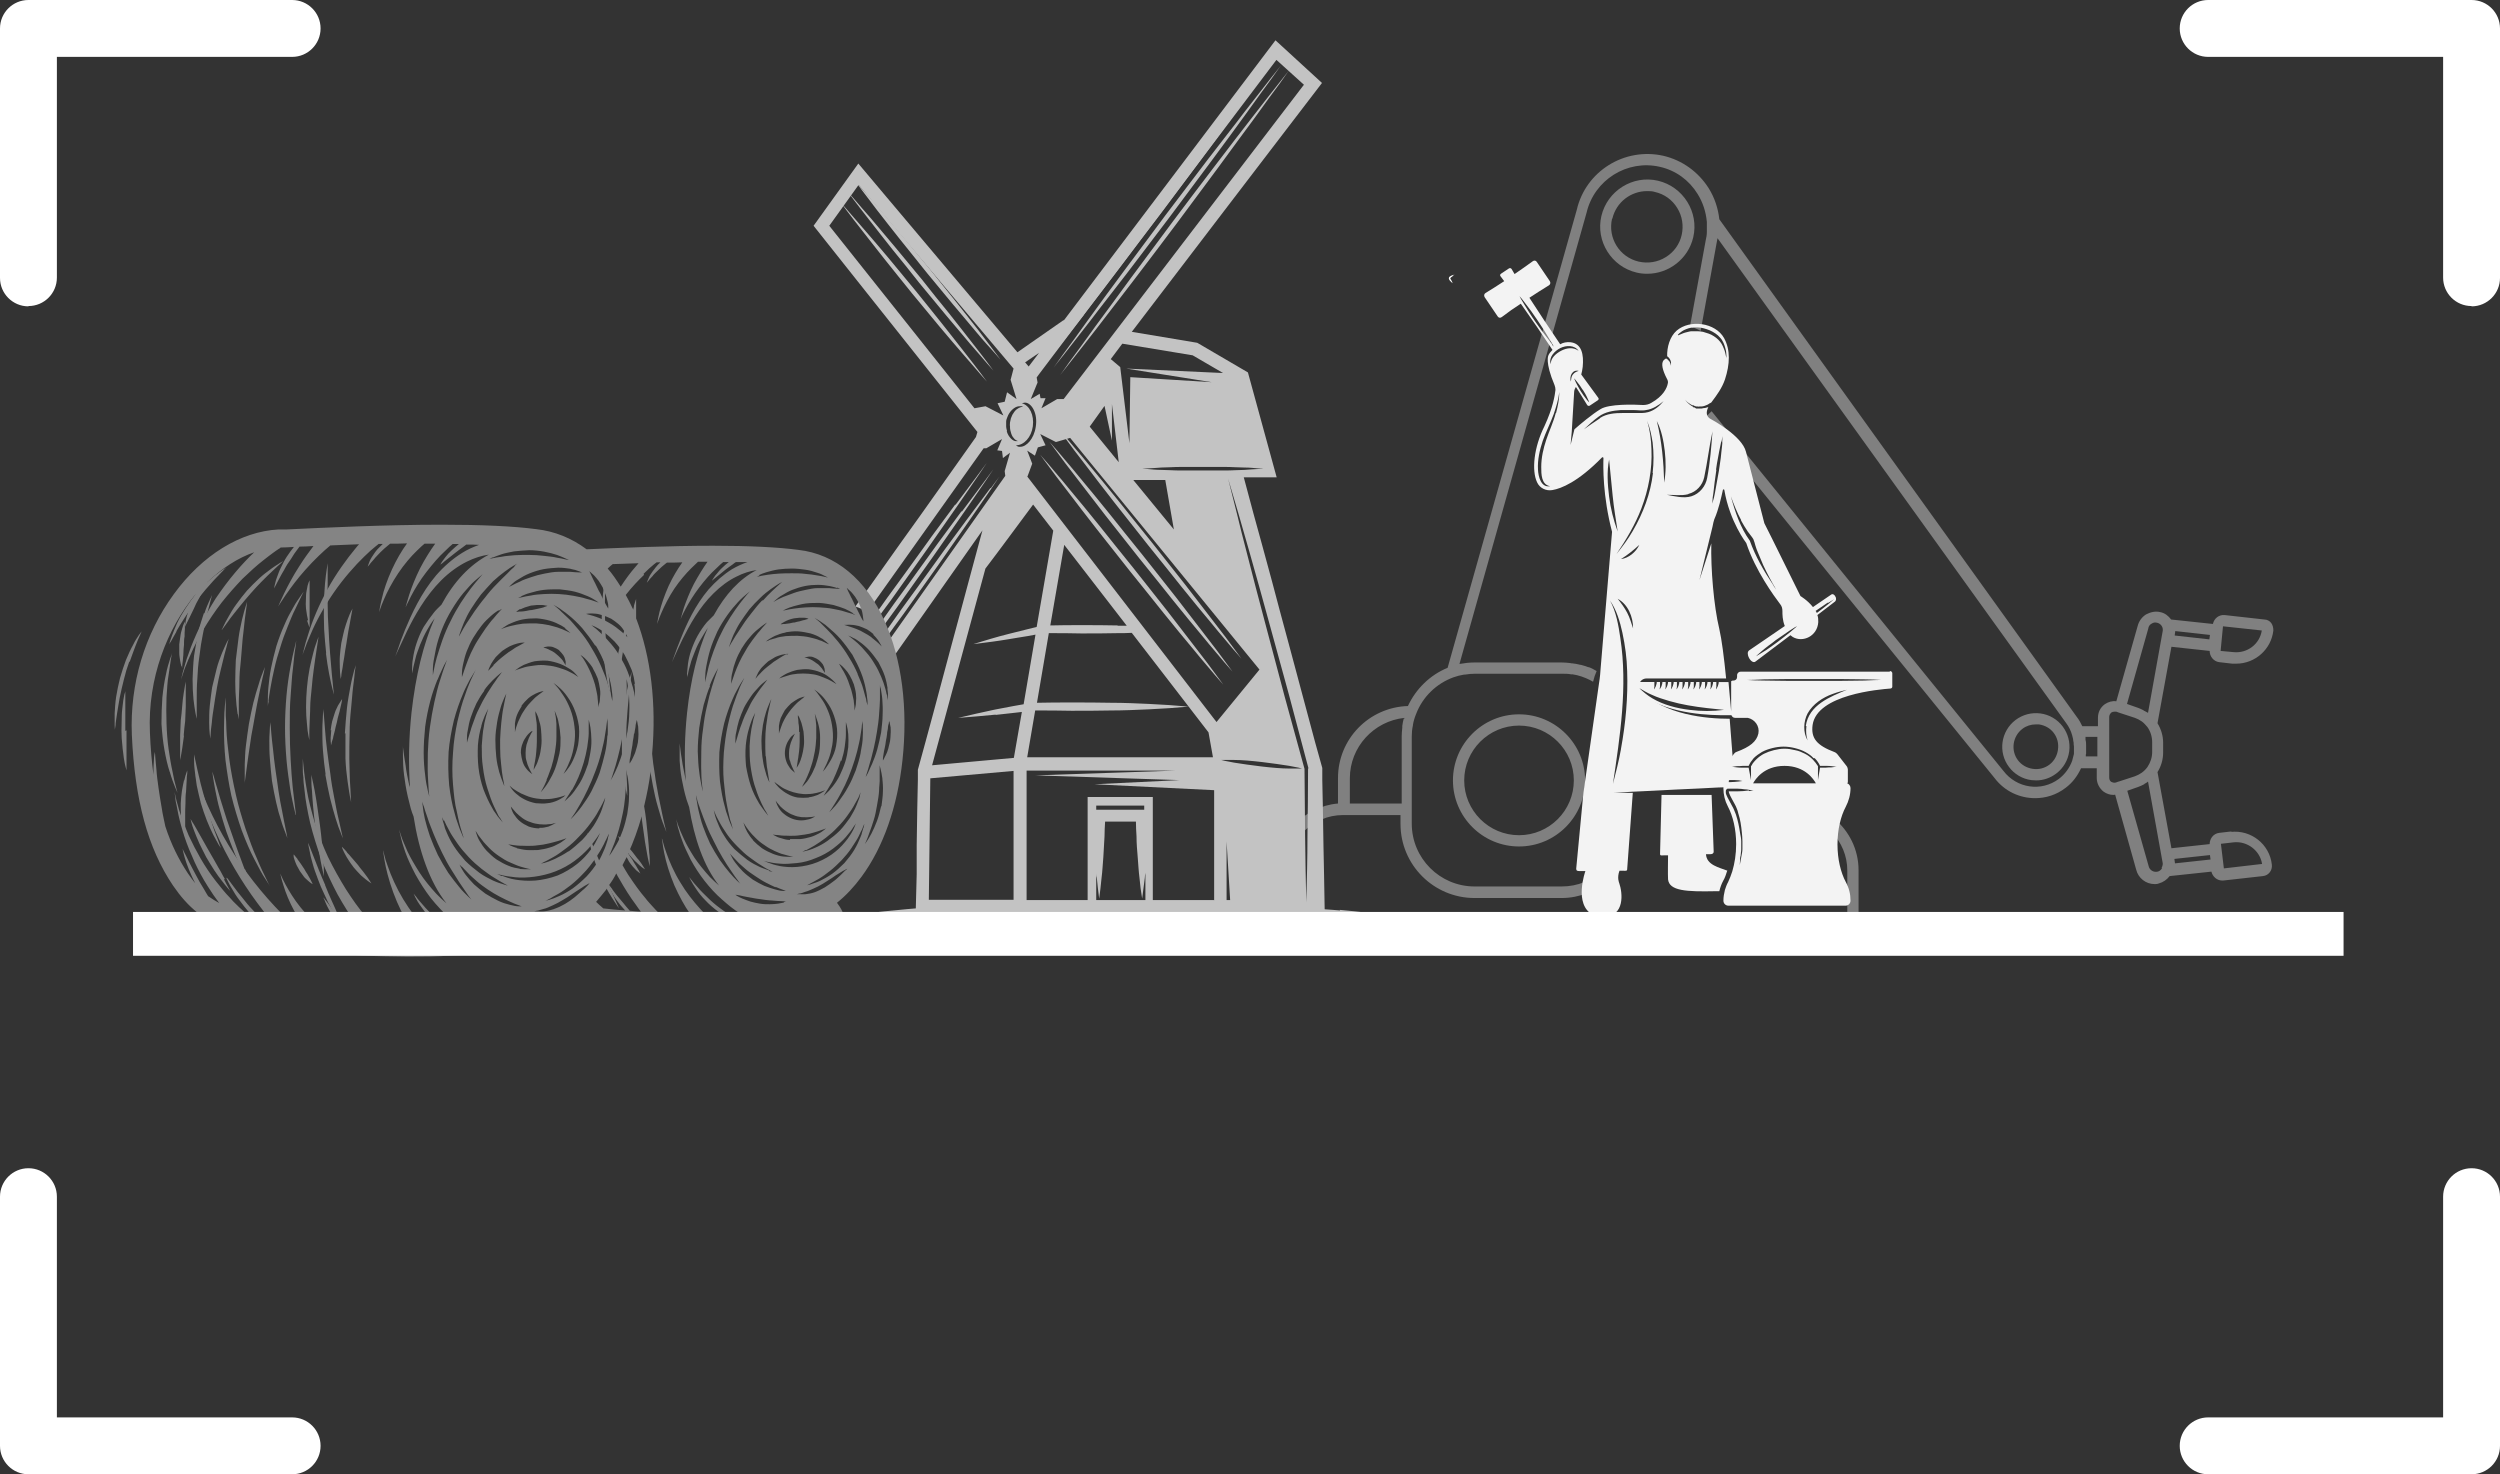 <svg xmlns="http://www.w3.org/2000/svg" id="Livello_2" data-name="Livello 2" viewBox="0 0 84.38 49.76"><rect x="0" y="0" width="84.38" height="49.76" fill="#333333" stroke="none"/><defs><style>      .cls-1 {        fill: none;      }      .cls-2 {        fill: #f3f3f3;      }      .cls-3 {        fill: #fff;      }      .cls-4 {        fill: #848484;      }      .cls-5 {        fill: #c3c3c3;      }      .cls-6 {        fill: gray;      }    </style></defs><g id="Livello_1-2" data-name="Livello 1"><g><g><path class="cls-1" d="M47.3,24.87c0-.1,0-.2,.02-.3,0-.02,0-.04,0-.06,.01-.08,.03-.17,.05-.25,0,0,0-.02,0-.03-1.03,.11-1.84,.98-1.84,2.04v.85h1.75v-2.26Z"></path><path class="cls-1" d="M53.7,28.71c.06-.33,.2-.65,.43-.89-.07-.08-.14-.17-.19-.27-.12-.19-.19-.41-.2-.63-.05-.23-.04-.45,.03-.68,.02-.05,.02-.1,.04-.15,.05-.17,.12-.32,.21-.46,0-.06-.01-.13-.01-.18,0-.39-.01-.77-.1-1.14-.01-.06-.02-.12-.03-.17-.13-.35-.16-.74-.08-1.1-.04-.02-.07-.04-.11-.06,0,0,0,0,0,0-.18-.09-.38-.15-.58-.19-.02,0-.04,0-.05,0-.1-.01-.2-.02-.3-.02h-2.94c-.12,0-.23,.01-.35,.03,0,0-.02,0-.03,0-.12,.02-.23,.05-.35,.09-.58,.21-1.04,.66-1.26,1.23-.05,.12-.08,.24-.11,.37,0,0,0,.01,0,.02-.02,.12-.04,.25-.04,.38v2.94c0,1.17,.95,2.12,2.12,2.12h2.94c.27,0,.53-.05,.77-.15-.04-.36,.02-.74,.19-1.06Zm-2.43-.14c-1.23,0-2.23-1-2.23-2.23s1-2.23,2.23-2.23,2.23,1,2.23,2.23-1,2.23-2.23,2.23Z"></path><path class="cls-1" d="M53.59,30.15c-.27,.1-.55,.16-.85,.16h-2.94c-1.38,0-2.5-1.12-2.5-2.5v-.3h-1.94c-1.03,0-1.87,.84-1.87,1.87v1.45h10.54c-.2-.19-.34-.43-.42-.69Z"></path><path class="cls-1" d="M61.83,28.09c-.06,.18-.16,.35-.28,.5,.19,.39,.26,.85,.16,1.27-.01,.06-.04,.12-.06,.17,.02,.12,.03,.23,.05,.35,0,.16-.02,.31-.06,.46h.72v-1.45c0-.5-.2-.96-.52-1.29Z"></path><circle class="cls-1" cx="51.27" cy="26.34" r="1.85" transform="translate(-4.68 12.48) rotate(-13.28)"></circle><path class="cls-1" d="M75.38,22.01c.47,.05,.89-.28,.96-.73l-1.3-.14-.08,.83,.43,.04Z"></path><path class="cls-1" d="M57.65,7.49c-.02-.33-.13-.65-.31-.94-.29-.47-.75-.79-1.28-.92-1.11-.26-2.22,.44-2.47,1.55l-4.29,15.23c.16-.03,.33-.05,.51-.05h2.94c.1,0,.2,0,.29,.02,.02,0,.04,0,.07,.01,.08,.01,.15,.03,.23,.04,.02,0,.04,0,.06,.01,.09,.02,.17,.05,.25,.08,0,0,.01,0,.02,0,.09,.04,.18,.09,.26,.13,0-.01,.02-.03,.02-.04-.02-.06-.04-.11-.06-.17-.14-.33-.12-.67,0-.98-.06-.48-.12-.95-.13-1.43,0-.38,.13-.72,.34-1,0-.89,0-1.78-.02-2.66,0-.35,.07-.64,.21-.88-.45-.66-.4-1.66,.16-2.25-.76-.97-.34-2.81,1.27-2.81,.56,0,.98,.23,1.25,.56,.04,0,.07,.02,.1,.03l.53-2.9c.02-.09,.03-.19,.04-.28,0-.02,0-.05,0-.07,0-.09,0-.18,0-.28Zm-.51,.51c-.17,.73-.83,1.23-1.55,1.23-.12,0-.24-.01-.36-.04-.85-.2-1.39-1.05-1.19-1.91,.2-.85,1.05-1.39,1.91-1.19,.85,.2,1.39,1.05,1.19,1.91Z"></path><path class="cls-1" d="M72.17,23.89c.06,.02,.12,.05,.18,.08,.02,0,.03,.02,.05,.03,.04,.02,.07,.04,.11,.06l.49-2.73c.03-.14-.05-.28-.18-.31-.06-.01-.13,0-.19,.03-.06,.03-.1,.09-.11,.15l-.72,2.55,.37,.13Z"></path><path class="cls-1" d="M55.32,8.82c.31,.07,.64,.02,.91-.15,.27-.17,.46-.44,.54-.75,.07-.31,.02-.64-.15-.91-.17-.27-.44-.46-.75-.54h0c-.09-.02-.18-.03-.27-.03-.55,0-1.05,.38-1.17,.93-.15,.65,.26,1.3,.9,1.45Z"></path><rect class="cls-1" x="73.92" y="20.86" width=".15" height="1.18" transform="translate(44.69 92.7) rotate(-83.8)"></rect><rect class="cls-1" x="73.39" y="28.93" width="1.21" height=".15" transform="translate(-2.7 8.17) rotate(-6.21)"></rect><path class="cls-1" d="M70.4,24.88s0,.07,0,.1c0,.06,.02,.12,.02,.19,0,.05,0,.1,0,.15,0,.04,0,.09,0,.13,0,.02,0,.03-.01,.05,0,.01,0,.03,0,.04h.4v-.66h-.4Z"></path><path class="cls-1" d="M71.5,26.39s0,0,0,0l.55-.18c.08-.03,.16-.07,.23-.12,0,0,0,0,0,0,.07-.05,.13-.12,.19-.19,0,0,0,0,0,0,.1-.14,.16-.32,.16-.51v-.33c0-.19-.06-.36-.16-.51,0,0,0,0,0,0-.05-.07-.12-.14-.19-.19,0,0,0,0,0,0-.07-.05-.15-.09-.23-.12l-.55-.18s0,0,0,0l-.08-.03s-.04,0-.06,0c-.04,0-.07,.01-.11,.03-.05,.03-.07,.09-.07,.15v2.04c0,.06,.03,.11,.07,.15,.05,.03,.11,.04,.16,.02l.08-.03Z"></path><path class="cls-1" d="M72.99,29.13l-.49-2.72s-.07,.05-.11,.07c-.01,0-.03,.02-.04,.03-.06,.03-.12,.06-.18,.08l-.37,.13,.72,2.54c.03,.14,.17,.23,.3,.19,.06-.02,.12-.05,.15-.11,.04-.06,.05-.12,.03-.19,0,0,0,0,0,0Z"></path><path class="cls-1" d="M75.38,28.44l-.43,.05,.1,.83,1.29-.15c-.07-.46-.49-.78-.96-.73Z"></path><path class="cls-1" d="M68.82,24.46s-.07,0-.11,0c-.16,0-.32,.05-.45,.15-.33,.25-.4,.72-.15,1.06,.12,.16,.3,.26,.5,.29,.2,.03,.4-.02,.56-.14,.16-.12,.26-.3,.29-.5,.03-.2-.02-.4-.14-.56-.12-.16-.3-.26-.5-.29Z"></path><path class="cls-1" d="M70.03,25.05s-.01-.08-.02-.13c0-.04-.02-.08-.03-.12-.05-.14-.11-.28-.2-.41,0,0,0,0,0,0l-11.77-16.37c0,.05-.02,.11-.03,.16l-.54,2.97c.93,.53,1.05,1.94,.36,2.69l9.85,12.14c.45,.59,1.28,.71,1.87,.27,.21-.16,.36-.37,.45-.61,.01-.04,.02-.08,.03-.12,.01-.04,.02-.08,.03-.13,0-.04,0-.08,0-.11,0-.04,0-.09,0-.13,0-.04,0-.08-.01-.12Zm-.19,.31c-.04,.3-.2,.57-.44,.75-.2,.15-.44,.23-.68,.23-.05,0-.11,0-.16-.01-.3-.04-.57-.2-.75-.44-.38-.5-.28-1.22,.22-1.59,.24-.18,.54-.26,.84-.22,.3,.04,.57,.2,.75,.44,.18,.24,.26,.54,.22,.84Z"></path><path class="cls-6" d="M61.92,27.65c0,.15-.04,.3-.09,.44,.32,.34,.52,.79,.52,1.29v1.45h-.72c-.04,.13-.09,.26-.16,.38h1.07c.11,0,.19-.09,.19-.19v-1.65c0-.7-.32-1.32-.82-1.74Z"></path><path class="cls-6" d="M75.34,28.06h0s-.43,.05-.43,.05c-.1,.01-.19,.06-.25,.14-.05,.07-.08,.15-.08,.24l-1.29,.14-.47-2.57c.12-.19,.19-.42,.19-.66v-.33c0-.24-.07-.46-.19-.66l.47-2.58,1.29,.14c0,.19,.14,.36,.33,.38l.43,.05s.09,0,.14,0c.63,0,1.18-.48,1.25-1.12,0-.09-.02-.18-.07-.25s-.14-.12-.23-.12l-1.34-.15c-.19-.02-.36,.11-.4,.3l-1.41-.15s0,0,0,0c-.09-.12-.21-.22-.37-.25-.16-.04-.33,0-.48,.08-.14,.09-.24,.23-.28,.39l-.72,2.54c-.14-.02-.27,.02-.39,.1-.15,.11-.23,.27-.23,.46v.28h-.53c-.05-.11-.11-.22-.19-.32L58.03,7.4c-.04-.37-.16-.73-.36-1.05-.35-.55-.89-.94-1.52-1.09-1.32-.3-2.63,.52-2.93,1.82l-4.36,15.46c-.59,.24-1.07,.71-1.34,1.29-1.31,.04-2.36,1.11-2.36,2.43v.86c-1.16,.1-2.07,1.07-2.07,2.25v1.65c0,.11,.09,.19,.19,.19h11.42s-.01-.01-.02-.02c-.27-.07-.5-.19-.68-.36h-10.54v-1.45c0-1.03,.84-1.87,1.87-1.87h1.94v.3c0,1.38,1.12,2.5,2.5,2.5h2.94c.3,0,.59-.06,.85-.16-.04-.12-.07-.25-.08-.38-.24,.1-.5,.15-.77,.15h-2.94c-1.17,0-2.12-.95-2.12-2.12v-2.94c0-.13,.01-.25,.04-.38,0,0,0-.01,0-.02,.02-.12,.06-.25,.11-.37,.22-.57,.68-1.02,1.26-1.23,.11-.04,.23-.07,.35-.09,0,0,.02,0,.03,0,.12-.02,.23-.03,.35-.03h2.94c.1,0,.2,0,.3,.02,.02,0,.04,0,.05,0,.2,.03,.4,.1,.58,.19,0,0,0,0,0,0,.04,.02,.07,.04,.11,.06,.03-.13,.07-.25,.12-.36-.09-.05-.17-.1-.26-.13,0,0-.01,0-.02,0-.08-.03-.17-.06-.25-.08-.02,0-.04,0-.06-.01-.07-.02-.15-.03-.23-.04-.02,0-.04,0-.07-.01-.1-.01-.19-.02-.29-.02h-2.94c-.17,0-.34,.02-.51,.05l4.29-15.23c.26-1.11,1.37-1.8,2.47-1.55,.54,.12,.99,.45,1.28,.92,.18,.29,.28,.61,.31,.94,0,.09,0,.18,0,.28,0,.02,0,.05,0,.07,0,.09-.02,.19-.04,.28l-.53,2.9c.13,.04,.25,.08,.36,.15l.54-2.97c.01-.05,.02-.11,.03-.16l11.77,16.37s0,0,0,0c.09,.12,.16,.26,.2,.41,.01,.04,.02,.08,.03,.12,0,.04,.01,.08,.02,.13,0,.04,0,.08,.01,.12,0,.04,0,.09,0,.13,0,.04,0,.08,0,.11,0,.04-.02,.08-.03,.13-.01,.04-.02,.08-.03,.12-.09,.24-.24,.45-.45,.61-.59,.44-1.42,.32-1.87-.27l-9.85-12.14c-.09,.09-.18,.18-.29,.25l9.84,12.13c.34,.45,.85,.68,1.37,.68,.36,0,.72-.11,1.03-.35,.23-.17,.4-.4,.52-.66h.53v.33c0,.18,.09,.35,.23,.46,.1,.07,.21,.11,.33,.11,.02,0,.04,0,.06-.01l.71,2.53c.07,.29,.33,.49,.62,.49,.05,0,.09,0,.14-.02,.15-.04,.28-.13,.37-.25l1.41-.15c.04,.17,.19,.3,.36,.3,.01,0,.03,0,.04,0l1.34-.15c.19-.02,.32-.19,.3-.38-.07-.69-.7-1.19-1.39-1.11Zm-.3-6.92l1.3,.14c-.07,.46-.49,.78-.96,.73l-.43-.04,.08-.83Zm-1.62,.16l1.17,.13-.02,.15-1.17-.13,.02-.15Zm-26.04,2.95c-.02,.08-.04,.16-.05,.25,0,.02,0,.04,0,.06-.01,.1-.02,.2-.02,.3v2.26h-1.75v-.85c0-1.06,.81-1.93,1.84-2.04,0,0,0,.02,0,.03Zm23.42,1.28h-.4s0-.03,0-.04c0-.02,0-.03,.01-.05,0-.04,0-.09,0-.13,0-.05,0-.1,0-.15,0-.06,0-.12-.02-.19,0-.03,0-.07,0-.1h.4v.66Zm1.71-4.33c.01-.06,.05-.12,.11-.15,.06-.04,.12-.05,.19-.03,.13,.03,.22,.16,.18,.31l-.49,2.73s-.07-.04-.11-.06c-.02,0-.03-.02-.05-.03-.06-.03-.12-.06-.18-.08l-.37-.13,.72-2.55Zm-1.01,5.18l-.08,.03c-.06,.02-.11,0-.16-.02-.05-.03-.07-.09-.07-.15v-2.04c0-.06,.03-.11,.07-.15,.03-.02,.07-.03,.11-.03,.02,0,.04,0,.06,0l.08,.03s0,0,0,0l.55,.18c.08,.03,.16,.07,.23,.12,0,0,0,0,0,0,.07,.05,.13,.12,.19,.19,0,0,0,0,0,0,.1,.14,.16,.32,.16,.51v.33c0,.19-.06,.36-.16,.51,0,0,0,0,0,0-.05,.07-.12,.14-.19,.19,0,0,0,0,0,0-.07,.05-.15,.09-.23,.12l-.55,.18s0,0,0,0Zm1.47,2.93c-.04,.06-.09,.1-.15,.11-.13,.03-.27-.05-.3-.19l-.72-2.54,.37-.13c.06-.02,.12-.05,.18-.08,.01,0,.03-.02,.04-.03,.04-.02,.08-.04,.11-.07l.49,2.72s0,0,0,0c.02,.06,0,.13-.03,.19Zm.44-.17l-.02-.15,1.2-.13,.02,.15-1.2,.13Zm1.65,.17l-.1-.83,.43-.05c.46-.05,.89,.28,.96,.73l-1.29,.15Z"></path><path class="cls-6" d="M69.62,24.52c-.18-.24-.45-.4-.75-.44-.3-.04-.6,.04-.84,.22-.5,.38-.6,1.09-.22,1.59,.18,.24,.45,.4,.75,.44,.05,0,.11,.01,.16,.01,.25,0,.48-.08,.68-.23,.24-.18,.4-.45,.44-.75,.04-.3-.04-.6-.22-.84Zm-.16,.79c-.03,.2-.13,.38-.29,.5-.16,.12-.36,.17-.56,.14-.2-.03-.38-.13-.5-.29-.25-.33-.18-.81,.15-1.06,.13-.1,.29-.15,.45-.15,.04,0,.07,0,.11,0,.2,.03,.38,.13,.5,.29,.12,.16,.17,.36,.14,.56Z"></path><path class="cls-6" d="M55.24,9.2c.12,.03,.24,.04,.36,.04,.72,0,1.38-.5,1.55-1.23,.2-.85-.34-1.71-1.19-1.91-.85-.2-1.71,.34-1.91,1.19-.2,.85,.34,1.71,1.19,1.91Zm-.82-1.82c.13-.56,.63-.93,1.17-.93,.09,0,.18,0,.27,.03h0c.31,.07,.58,.26,.75,.54,.17,.27,.22,.6,.15,.91-.07,.31-.26,.58-.54,.75-.27,.17-.6,.22-.91,.15-.65-.15-1.05-.8-.9-1.45Z"></path><path class="cls-6" d="M51.27,28.57c1.23,0,2.23-1,2.23-2.23s-1-2.23-2.23-2.23-2.23,1-2.23,2.23,1,2.23,2.23,2.23Zm0-4.08c1.02,0,1.85,.83,1.85,1.85s-.83,1.85-1.85,1.85-1.85-.83-1.85-1.85,.83-1.85,1.85-1.85Z"></path></g><g><path class="cls-3" d="M.96,10.34c-.53,0-.96-.43-.96-.96V.96C0,.43,.43,0,.96,0H9.86C10.39,0,10.82,.43,10.82,.96s-.43,.96-.96,.96H1.92v7.45c0,.53-.43,.96-.96,.96Z"></path><path class="cls-3" d="M.96,39.43c-.53,0-.96,.43-.96,.96v8.41c0,.53,.43,.96,.96,.96H9.86c.53,0,.96-.43,.96-.96s-.43-.96-.96-.96H1.92v-7.45c0-.53-.43-.96-.96-.96Z"></path></g><g><path class="cls-3" d="M83.42,10.34c.53,0,.96-.43,.96-.96V.96C84.38,.43,83.95,0,83.42,0h-8.89c-.53,0-.96,.43-.96,.96,0,.53,.43,.96,.96,.96h7.93v7.45c0,.53,.43,.96,.96,.96Z"></path><path class="cls-3" d="M83.42,39.43c.53,0,.96,.43,.96,.96v8.41c0,.53-.43,.96-.96,.96h-8.89c-.53,0-.96-.43-.96-.96,0-.53,.43-.96,.96-.96h7.93s0-7.45,0-7.45c0-.53,.43-.96,.96-.96Z"></path></g><g><path class="cls-5" d="M33.16,17.32l-.31,.44c.06,0,.13,0,.19,0l.12-.44h0Z"></path><path class="cls-5" d="M45.23,30.73c-.15-.01-.33-.03-.52-.04l-.02-1.15-.02-.98-.02-1.26-.02-.97v-.41s-.24-.86-.24-.86l-.26-.97-.34-1.27-.26-.97-.34-1.26-.26-.98-.34-1.25-.27-.98-.34-1.27h1.11l-.97-3.54-1.71-1-2.21-.37,3.23-4.23,1.46-1.91,1.73-2.26-1.57-1.44-2.01,2.66-1.45,1.92-3.68,4.87h-.02s-1.55,1.08-1.55,1.08l-2.85-3.38-1.56-1.85-.96-1.14-1.51,2.1,.23,.29,1.5,1.89,3.8,4.78-.05,.17-1.9,2.68-.61,.85-1,1.41-.56,.78c.15,.05,.28,.11,.39,.2l3.94-5.54h.09s.53-.31,.53-.31l-.16,.38,.16,.02,.03,.24,.24-.18-.18,.62,.02,.16-3.97,5.62c.08,.17,.13,.35,.16,.54l.24-.34,.93-1.32,.66-.94,.9-1.28,.31-.44-.12,.44-.34,1.26-.26,.97-.34,1.26-.26,.97-.34,1.27-.26,.96-.26,.95v.32s-.02,.97-.02,.97l-.02,1.26v.98s-.03,1.15-.03,1.15c-.21,.02-.39,.03-.55,.05-.44,.04-.7,.07-.7,.07,0,0,.25,.03,.7,.07,.44,.04,1.08,.09,1.84,.14,.38,.02,.79,.05,1.23,.06,.44,.02,.9,.04,1.37,.05,.48,.01,.97,.02,1.47,.03,.5,0,1.01,0,1.52,.01,.51,0,1.02,0,1.52-.01,.5,0,.99-.02,1.47-.03,.48-.01,.94-.03,1.37-.05,.44-.02,.85-.04,1.23-.06,.76-.04,1.4-.1,1.84-.14,.44-.04,.7-.07,.7-.07,0,0-.25-.03-.7-.07Zm-3.23-14.95c.19,0,.35,.02,.46,.03,.11,0,.18,.01,.18,.01,0,0-.06,0-.18,.01-.11,0-.27,.02-.46,.03-.19,0-.41,.02-.65,.02-.24,0-.49,0-.75,0-.26,0-.51,0-.75,0-.24,0-.46-.02-.65-.02-.19,0-.35-.02-.46-.03-.11,0-.18-.01-.18-.01,0,0,.06,0,.18-.01,.11,0,.27-.02,.46-.03,.19,0,.41-.02,.65-.02,.24,0,.49,0,.75,0,.26,0,.51,0,.75,0,.24,0,.46,.02,.65,.02Zm-2.38,2.09l-1.37-1.67h1.08l.29,1.67Zm.63-5.88l1.03,.6-3.27-.15,2.89,.46-2.75-.17-.03,2.23-.31-2.57-.32-.27,.39-.52,2.36,.39Zm-2.73,1.56l.24,2.05-.98-1.2,.5-.7,.25,1.17v-1.32Zm5.56-11.53l.93,.84-8.11,10.61h-.22s-.53,.31-.53,.31l.14-.34h-.17s-.03-.15-.03-.15l-.3,.18,.23-.56-.03-.17,.08-.11L43.09,2.01Zm-8.01,9.89l-.35,.46-.12-.14,.47-.32Zm-.49,1.68s.02,0,.04,0c.21,.03,.41,.37,.34,.81-.06,.42-.32,.68-.52,.68-.01,0-.02,0-.04,0-.04,0-.07-.02-.11-.05,.27,0,.52-.27,.57-.64,.05-.38-.11-.71-.37-.78,.03,0,.06-.02,.09-.02Zm-.7,.44l-.62-.32h.01s-.38,.07-.38,.07l-4.9-6.16,.99-1.38,5.23,6.2-.1,.38,.2,.65-.32-.23-.08,.32-.24,.05,.2,.42Zm.11,.52s-.03-.1-.03-.16c0-.05,0-.11,0-.16,0-.05,.02-.1,.04-.15,.02-.05,.04-.1,.07-.14,.06-.09,.13-.15,.2-.19,.07-.04,.14-.04,.19-.04,.05,0,.07,.02,.07,.02,0,0-.03,0-.07,.01-.04,.01-.1,.04-.15,.08-.05,.04-.1,.11-.14,.18-.02,.04-.03,.08-.05,.12-.01,.04-.02,.08-.03,.14,0,.04-.01,.09,0,.13,0,.04,0,.09,.01,.13,.02,.08,.04,.16,.08,.22,.04,.06,.08,.1,.12,.12,.04,.02,.06,.03,.06,.03,0,0-.03,0-.07,0-.05,0-.11-.03-.17-.09-.06-.06-.11-.14-.14-.24Zm.22,15.82h-2.86s.05-4.1,.05-4.1l2.81-.25v4.35Zm-.61-6.24c.21-.02,.42-.05,.63-.07,.09-.01,.18-.02,.26-.03l-.27,1.55-2.76,.25,1.8-6.64c.43-.56,1.34-1.8,1.61-2.16l.68,.88-.56,3.25c-.12,.03-.24,.06-.36,.09-.2,.05-.4,.1-.6,.15-.4,.1-.79,.22-1.18,.34,.41-.05,.82-.1,1.22-.17,.2-.03,.4-.07,.61-.1,.09-.02,.18-.03,.27-.05l-.4,2.35c-.11,.02-.23,.04-.34,.06-.21,.04-.42,.08-.63,.12-.42,.09-.83,.18-1.24,.28,.43-.03,.85-.07,1.27-.11Zm5.21-.37c-.44-.02-.88-.04-1.32-.04-.44-.01-.88-.01-1.32-.01-.39,0-.78,0-1.17,.01l.4-2.35c.36,0,.73,0,1.09,.01,.41,0,.82,0,1.23-.01,.16,0,.32,0,.48-.01l1.92,2.49,.67,.87,.15,.84h-6.27l.27-1.58c.41,0,.81,0,1.22,.01,.44,0,.88,0,1.32-.01,.44,0,.88-.02,1.32-.04,.44-.02,.88-.05,1.32-.09-.44-.04-.88-.07-1.32-.09Zm-1.09-2.65c-.41-.01-.82-.01-1.23-.01-.35,0-.69,0-1.04,.01l.47-2.72,2.11,2.73c-.1,0-.2,0-.3,0Zm.9,9.27h-.81s-.81,0-.81,0v-.92c0,.06,0,.11,.02,.17,.02,.23,.05,.47,.08,.7,.03-.23,.06-.47,.08-.7,.03-.23,.04-.47,.06-.7,.01-.23,.03-.47,.04-.7,0-.17,.01-.33,.02-.5h.52s.52,0,.52,0c0,.17,.01,.33,.02,.5,0,.23,.02,.47,.04,.7,.02,.23,.03,.47,.06,.7,.02,.23,.05,.47,.09,.7,.03-.23,.06-.47,.09-.7,0-.06,.01-.11,.02-.17v.92Zm0-3.05h-.1s-.71,0-.71,0h-.71s-.1,0-.1,0v-.14h1.62v.14Zm2.35,3.05h-2.06s0-3.48,0-3.48h-2.2v3.48h-2.06v-4.37h5.01l-4.71,.16,4.86,.16-2.87,.14,4.04,.2v3.72Zm-6.29-14.3l.16-.43-.17-.44,.26,.17,.1-.28,.26-.07-.18-.38,.53,.27,.48-.14,6.39,7.82-1.45,1.77-6.39-8.29Zm6.72,14.3v-1.98l.12,1.98h-.12Zm2.43-4.44c-.08,0-.18,0-.31,0-.26,0-.6-.03-.94-.07-.34-.04-.68-.09-.93-.13-.13-.02-.23-.05-.31-.06-.07-.02-.12-.03-.12-.03,0,0,.04,0,.12,0,.08,0,.18,0,.31,0,.26,0,.6,.03,.94,.07,.34,.04,.68,.09,.93,.13,.13,.02,.23,.05,.31,.06,.07,.02,.12,.03,.12,.03,0,0-.04,0-.12,0Zm.32,0c0,.75-.01,1.5-.02,2.26,0,.75-.02,1.5-.04,2.26-.02-.75-.03-1.5-.04-2.26,0-.75-.02-1.5-.02-2.25l-.67-2.44-.65-2.45c-.22-.82-.43-1.63-.64-2.45-.11-.41-.21-.82-.31-1.23l-.31-1.23,.36,1.22c.12,.41,.23,.81,.35,1.22,.23,.81,.46,1.63,.68,2.44l.67,2.44,.65,2.45h0v.02Z"></path><path class="cls-5" d="M32.24,17.03c-.31,.43-.69,.92-1.07,1.46-.39,.54-.8,1.11-1.22,1.68-.16,.23-.33,.46-.49,.69,.03,.04,.06,.07,.09,.11,.17-.24,.34-.47,.52-.71,.41-.58,.82-1.15,1.2-1.69,.38-.54,.73-1.05,1.04-1.49,.3-.43,.55-.8,.73-1.06,.17-.26,.27-.4,.27-.4,0,0-.11,.14-.29,.39-.19,.25-.45,.6-.77,1.03Z"></path><path class="cls-5" d="M33.43,16.47c-.19,.25-.45,.6-.77,1.03-.31,.43-.69,.92-1.07,1.46-.39,.54-.8,1.11-1.22,1.68-.19,.27-.38,.54-.57,.81,.03,.04,.06,.08,.08,.12,.2-.28,.4-.56,.61-.84,.41-.58,.82-1.15,1.2-1.69,.38-.54,.73-1.05,1.04-1.49,.3-.43,.55-.8,.73-1.06,.17-.26,.27-.4,.27-.4,0,0-.11,.14-.29,.39Z"></path><path class="cls-5" d="M32.45,17.26c-.31,.43-.69,.92-1.07,1.46-.39,.54-.8,1.11-1.22,1.68-.17,.24-.34,.48-.51,.72,.02,.05,.05,.09,.07,.14,.19-.26,.38-.52,.57-.78,.41-.58,.82-1.15,1.2-1.69,.38-.54,.73-1.05,1.04-1.49,.3-.43,.55-.8,.73-1.06,.17-.26,.27-.4,.27-.4,0,0-.11,.14-.29,.39-.19,.25-.45,.6-.77,1.03Z"></path><path class="cls-5" d="M36.04,16.59c.28,.37,.61,.8,.97,1.26,.36,.46,.74,.94,1.13,1.43,.39,.48,.78,.97,1.14,1.42,.36,.45,.71,.87,1.01,1.23,.29,.36,.55,.65,.72,.86,.18,.21,.28,.32,.28,.32,0,0-.09-.12-.25-.34-.16-.22-.39-.53-.68-.9-.29-.37-.61-.8-.97-1.26-.36-.46-.74-.94-1.13-1.43-.39-.48-.78-.97-1.14-1.42-.36-.45-.71-.87-1.01-1.23-.29-.36-.55-.65-.72-.86-.18-.21-.28-.32-.28-.32,0,0,.09,.12,.25,.34,.16,.22,.39,.53,.68,.9h0Z"></path><path class="cls-5" d="M36.35,16.15c.29,.37,.61,.8,.97,1.26,.36,.46,.74,.94,1.13,1.43,.39,.48,.78,.97,1.14,1.42,.36,.45,.71,.87,1.01,1.23,.29,.36,.55,.65,.72,.86,.18,.21,.28,.32,.28,.32,0,0-.09-.12-.25-.34-.16-.22-.39-.53-.68-.9-.29-.37-.61-.8-.97-1.26-.36-.46-.74-.94-1.13-1.43-.39-.48-.78-.97-1.14-1.42-.36-.45-.71-.87-1.01-1.23-.29-.36-.55-.65-.72-.86-.18-.21-.28-.32-.28-.32,0,0,.09,.12,.25,.34,.16,.22,.39,.53,.68,.9h0Z"></path><path class="cls-5" d="M36.65,15.71c.28,.37,.61,.8,.97,1.26,.36,.46,.74,.94,1.13,1.43,.39,.48,.78,.97,1.14,1.42,.36,.45,.71,.87,1.01,1.23,.29,.36,.55,.65,.72,.86,.18,.21,.28,.32,.28,.32,0,0-.09-.12-.25-.34-.16-.22-.39-.53-.68-.9-.29-.37-.61-.8-.97-1.26-.36-.46-.74-.94-1.13-1.43-.39-.48-.78-.97-1.14-1.42-.36-.45-.71-.87-1.01-1.23-.29-.36-.55-.65-.72-.86-.18-.21-.28-.32-.28-.32,0,0,.09,.12,.25,.34,.16,.22,.39,.53,.68,.9h0Z"></path><path class="cls-5" d="M29.89,8.79c.29,.36,.59,.74,.9,1.12,.31,.38,.62,.75,.91,1.1,.29,.35,.57,.67,.81,.95,.24,.28,.44,.51,.58,.67,.14,.16,.22,.25,.22,.25,0,0-.07-.1-.2-.27-.13-.17-.31-.41-.54-.7-.23-.29-.49-.63-.77-.98-.29-.36-.59-.74-.9-1.12-.31-.38-.62-.75-.91-1.1-.29-.35-.57-.67-.81-.95-.24-.28-.44-.51-.58-.67-.14-.16-.22-.25-.22-.25,0,0,.07,.1,.2,.27,.13,.17,.31,.41,.54,.7,.23,.29,.49,.63,.77,.98h0Z"></path><path class="cls-5" d="M28.82,6.75c.13,.17,.31,.41,.54,.7,.23,.29,.48,.62,.77,.98,.29,.35,.59,.73,.89,1.11,.31,.37,.62,.75,.91,1.1,.29,.35,.57,.67,.8,.95,.24,.28,.44,.5,.58,.67,.14,.16,.22,.25,.22,.25,0,0-.07-.1-.2-.27-.13-.17-.31-.41-.54-.7-.23-.29-.48-.62-.77-.98-.29-.35-.59-.73-.89-1.11-.31-.37-.62-.75-.91-1.1-.29-.35-.57-.67-.8-.95-.24-.28-.44-.5-.58-.67-.14-.16-.22-.25-.22-.25,0,0,.07,.1,.2,.27h0Z"></path><path class="cls-5" d="M29.6,7.09c.23,.29,.48,.62,.77,.98,.28,.35,.59,.73,.89,1.11,.31,.37,.62,.75,.91,1.1,.29,.35,.57,.67,.8,.95,.23,.28,.44,.5,.58,.66,.14,.16,.22,.25,.22,.25,0,0-.07-.1-.2-.27-.13-.17-.31-.41-.53-.7-.23-.29-.48-.62-.77-.98-.28-.35-.59-.73-.89-1.11-.31-.37-.62-.75-.91-1.1-.29-.35-.57-.67-.8-.95-.23-.28-.44-.5-.58-.66-.14-.16-.22-.25-.22-.25,0,0,.07,.1,.2,.27,.13,.17,.31,.41,.53,.7h0Z"></path><path class="cls-5" d="M36.58,10.62c.36-.47,.79-1.02,1.24-1.62,.45-.6,.93-1.23,1.41-1.86,.48-.64,.95-1.28,1.4-1.88,.45-.6,.85-1.16,1.21-1.64,.35-.48,.64-.89,.85-1.17,.2-.28,.32-.45,.32-.45,0,0-.12,.16-.34,.43-.21,.27-.52,.67-.89,1.14-.36,.47-.79,1.02-1.24,1.62-.45,.6-.93,1.23-1.41,1.86-.48,.64-.95,1.28-1.4,1.88-.45,.6-.85,1.16-1.21,1.65-.35,.48-.64,.89-.85,1.17-.2,.28-.32,.45-.32,.45,0,0,.12-.16,.34-.43,.21-.27,.52-.67,.89-1.14h0Z"></path><path class="cls-5" d="M42.01,3.77c-.36,.48-.8,1.03-1.25,1.62-.45,.6-.94,1.23-1.42,1.87-.48,.64-.95,1.28-1.4,1.88-.45,.6-.86,1.17-1.21,1.65-.35,.49-.64,.89-.85,1.17-.2,.28-.32,.45-.32,.45,0,0,.12-.16,.34-.43,.22-.28,.52-.67,.89-1.14,.36-.48,.8-1.03,1.25-1.62,.45-.6,.94-1.23,1.42-1.87,.48-.64,.95-1.28,1.4-1.88,.45-.6,.86-1.17,1.21-1.65,.35-.49,.64-.89,.85-1.17,.2-.28,.32-.45,.32-.45,0,0-.12,.16-.34,.43-.22,.28-.52,.67-.89,1.14h0Z"></path><path class="cls-5" d="M42.28,3.94c-.37,.48-.8,1.03-1.26,1.64-.46,.6-.94,1.24-1.43,1.89-.48,.65-.96,1.29-1.41,1.9-.45,.61-.86,1.18-1.22,1.66-.35,.49-.65,.9-.86,1.18-.2,.29-.32,.45-.32,.45,0,0,.13-.16,.34-.43,.22-.28,.53-.67,.9-1.15,.37-.48,.8-1.04,1.26-1.64,.46-.6,.94-1.24,1.43-1.89,.48-.65,.96-1.29,1.41-1.9,.45-.61,.86-1.18,1.22-1.66,.35-.49,.65-.9,.86-1.18,.2-.29,.32-.45,.32-.45,0,0-.13,.16-.34,.43-.22,.28-.53,.67-.9,1.15h0Z"></path></g><g><path class="cls-4" d="M20.99,24.76c0,.26,0,.53,0,.78,.01,.25,.04,.48,.06,.67,.02,.2,.06,.36,.08,.47,.02,.11,.04,.18,.04,.18,0,0,0-.07,0-.18,0-.11-.01-.28-.02-.48-.01-.2-.01-.43-.02-.67,0-.25,0-.51,.01-.77,0-.26,.02-.52,.04-.77,.02-.24,.04-.47,.06-.67,.02-.2,.04-.36,.06-.47,.01-.11,.02-.18,.02-.18,0,0-.02,.06-.05,.17-.03,.11-.07,.27-.11,.47-.04,.19-.08,.42-.11,.67-.03,.25-.05,.51-.06,.77h0Z"></path><path class="cls-4" d="M20.37,29.39c-.07-.16-.14-.32-.2-.47-.06-.15-.12-.29-.17-.41-.05-.12-.09-.22-.12-.29-.03-.07-.05-.11-.05-.11,0,0,0,.04,.02,.12,.02,.07,.03,.18,.07,.31,.03,.13,.07,.28,.12,.43,.05,.16,.12,.32,.18,.48,.07,.16,.15,.32,.22,.47,.07,.15,.15,.28,.22,.39,.07,.11,.13,.2,.17,.26,.05,.06,.07,.1,.07,.1,0,0-.02-.04-.05-.11-.03-.07-.08-.17-.13-.29-.06-.12-.11-.26-.18-.41-.07-.15-.14-.31-.2-.47h0Z"></path><path class="cls-4" d="M20.39,22.31c.03,.24,.07,.45,.1,.64,.03,.19,.07,.34,.1,.45,.03,.11,.04,.17,.04,.17,0,0,0-.06-.02-.17-.01-.11-.03-.27-.05-.45-.02-.19-.03-.41-.06-.64-.02-.23-.04-.48-.05-.73-.02-.25-.02-.5-.03-.74,0-.23-.01-.45,0-.64,0-.19,0-.35,0-.46,0-.11,0-.17,0-.17,0,0,0,.06-.03,.17-.01,.11-.04,.27-.05,.45-.01,.19-.03,.41-.03,.65,0,.24,0,.49,0,.74,.02,.25,.04,.5,.07,.74h0Z"></path><path class="cls-4" d="M20.84,23.02c0,.06,.01,.09,.01,.09,0,0,0-.03,.02-.09,0-.06,.02-.14,.04-.25,.01-.1,.03-.22,.05-.35,.02-.13,.04-.26,.06-.39,.02-.13,.04-.27,.07-.39,.03-.12,.04-.24,.06-.34,.02-.1,.03-.19,.04-.24,0-.06,.02-.09,.02-.09,0,0-.02,.03-.04,.09-.02,.06-.06,.13-.1,.23-.03,.1-.08,.21-.11,.34-.03,.13-.06,.26-.09,.4-.02,.14-.03,.27-.04,.4-.01,.13,0,.25,0,.35,0,.1,.01,.19,.02,.25h0Z"></path><path class="cls-4" d="M20.56,24.66c-.01,.09-.01,.17-.01,.24,0,.07,0,.13,0,.17,0,.04,0,.06,0,.06,0,0,0-.02,.02-.06,0-.04,.03-.1,.04-.16,.01-.07,.04-.15,.06-.23,.02-.08,.04-.17,.06-.26,.02-.09,.04-.18,.06-.26,.02-.08,.04-.16,.05-.23,.02-.07,.03-.13,.04-.17,0-.04,.01-.06,.01-.06,0,0-.01,.02-.04,.05-.02,.04-.06,.08-.09,.15-.03,.06-.07,.14-.1,.22-.03,.08-.06,.17-.08,.26-.02,.09-.03,.19-.05,.27h0Z"></path><path class="cls-4" d="M21.03,28.38c-.04-.05-.09-.09-.11-.12-.03-.03-.05-.04-.05-.04,0,0,0,.02,.02,.06,.02,.04,.04,.09,.07,.15,.03,.06,.07,.13,.12,.2,.05,.07,.1,.14,.16,.22,.06,.07,.12,.14,.18,.2,.06,.06,.12,.11,.17,.16,.05,.05,.1,.08,.13,.1,.03,.02,.05,.03,.05,.03,0,0-.01-.02-.03-.05-.02-.03-.05-.08-.09-.14-.04-.05-.08-.12-.14-.18-.05-.07-.11-.14-.16-.21-.06-.07-.12-.14-.17-.2-.05-.07-.11-.12-.15-.17h0Z"></path><path class="cls-4" d="M7.04,30.26s-.01-.01-.02-.02c-.04-.07-.09-.14-.13-.22-.1-.16-.2-.33-.28-.49-.08-.16-.17-.31-.23-.44-.06-.13-.12-.24-.16-.32-.04-.08-.06-.12-.06-.12,0,0,.01,.05,.03,.13,.02,.08,.05,.2,.1,.34,.05,.14,.11,.3,.19,.47,.03,.07,.07,.14,.11,.22-.08-.09-.15-.2-.24-.32-.32-.48-.58-1.01-.77-1.6-.04-.2-.09-.4-.12-.61-.04-.23-.08-.47-.11-.69-.03-.22-.06-.43-.07-.61-.02-.18-.03-.33-.04-.43,0-.11-.02-.17-.02-.17,0,0,0,.06-.02,.17,0,.11-.02,.26-.02,.44,0,.05,0,.1,0,.16-.06-.45-.1-.92-.12-1.43-.08-1.83,.58-3.5,1.54-4.66,0,.02-.02,.03-.03,.05-.06,.13-.11,.25-.16,.37-.05,.12-.08,.24-.11,.34-.03,.1-.04,.19-.05,.25,0,.06-.01,.09-.01,.09,0,0,.02-.03,.04-.08,.03-.05,.06-.13,.11-.22,.04-.09,.1-.2,.15-.31,.05-.12,.11-.24,.18-.36,.06-.12,.12-.24,.18-.35,.04-.07,.07-.13,.1-.19,.49-.47,1.03-.82,1.58-1.01-.2,.19-.41,.41-.63,.67-.23,.27-.46,.58-.67,.89-.2,.32-.39,.65-.54,.96-.15,.32-.28,.62-.37,.89-.05,.13-.09,.25-.12,.36-.03,.11-.06,.2-.08,.28-.04,.16-.06,.25-.06,.25,0,0,.03-.09,.08-.24,.02-.08,.06-.17,.1-.27,.04-.11,.09-.22,.15-.35,.11-.26,.26-.54,.43-.84,.18-.3,.38-.6,.61-.9,.23-.29,.47-.56,.71-.81,.25-.24,.48-.45,.7-.62,.11-.09,.21-.16,.3-.23,.09-.07,.17-.12,.23-.16,.02-.01,.04-.02,.05-.04,.14,0,.29-.01,.45-.02-.08,.1-.16,.21-.24,.33-.08,.12-.14,.25-.2,.37-.06,.12-.1,.24-.14,.35-.04,.1-.05,.19-.07,.25-.01,.06-.02,.1-.02,.1,0,0,.02-.03,.05-.09,.03-.06,.07-.13,.12-.23,.05-.1,.11-.2,.18-.32,.06-.12,.14-.24,.22-.35,.07-.12,.15-.24,.23-.34,.02-.03,.04-.05,.06-.08,.15,0,.31-.01,.47-.02-.15,.2-.32,.43-.47,.67-.43,.66-.72,1.37-.72,1.37,0,0,.4-.66,.91-1.23,.3-.34,.63-.65,.85-.83,.31-.01,.63-.03,.97-.04-.04,.04-.08,.09-.12,.14-.29,.35-.65,.84-.94,1.37-.29,.53-.52,1.08-.65,1.51-.07,.21-.12,.39-.15,.52-.03,.13-.05,.2-.05,.2,0,0,.02-.07,.07-.19,.04-.12,.11-.3,.2-.5,.17-.41,.45-.93,.78-1.41,.33-.48,.72-.92,1.03-1.22,.15-.15,.29-.27,.39-.35,.04-.03,.07-.06,.1-.08,.05,0,.1,0,.14,0-.06,.06-.12,.12-.18,.18-.08,.09-.14,.19-.2,.28-.05,.08-.08,.16-.1,.22-.02,.05-.03,.09-.03,.09,0,0,.02-.03,.06-.07,.03-.05,.09-.11,.15-.18,.06-.08,.14-.15,.22-.24,.08-.08,.18-.17,.28-.25,.01-.01,.03-.02,.05-.04,.19,0,.38,0,.57-.01-.17,.23-.36,.55-.51,.88-.16,.35-.28,.7-.34,.98-.07,.27-.09,.46-.09,.46,0,0,.05-.18,.16-.43,.11-.26,.28-.58,.48-.88,.2-.3,.44-.58,.63-.76,.11-.11,.2-.19,.26-.24,.12,0,.24,0,.36,0-.16,.22-.35,.52-.51,.83-.16,.32-.29,.65-.37,.9-.08,.25-.12,.42-.12,.42,0,0,.07-.16,.19-.39,.12-.23,.3-.53,.51-.8,.21-.27,.43-.53,.62-.7,.12-.12,.22-.21,.27-.25,.07,0,.14,0,.21,0-.08,.07-.17,.14-.24,.21-.09,.08-.16,.16-.22,.24-.06,.07-.1,.14-.13,.18-.03,.05-.04,.07-.04,.07,0,0,.02-.02,.07-.05,.04-.04,.1-.08,.17-.14,.07-.06,.16-.12,.24-.19,.09-.07,.18-.14,.28-.21,.04-.03,.08-.06,.12-.09,.15,0,.29,0,.43,.01-.19,.07-.38,.15-.57,.27-.32,.2-.62,.46-.88,.76-.51,.6-.83,1.31-1.05,1.84-.11,.27-.19,.49-.24,.65-.06,.16-.09,.25-.09,.25,0,0,.04-.09,.11-.24,.07-.15,.17-.37,.29-.62,.25-.51,.62-1.18,1.15-1.71,.26-.26,.56-.48,.86-.63,.26-.13,.52-.21,.75-.24-.64,.34-1.18,.91-1.6,1.69-.08,.08-.17,.16-.25,.26-.12,.15-.24,.32-.35,.49-.1,.18-.18,.37-.24,.55-.06,.18-.1,.36-.12,.51-.03,.15-.03,.28-.03,.37,0,.09,0,.14,0,.14,0,0,.01-.05,.03-.14,.01-.09,.05-.21,.08-.35,.03-.15,.1-.31,.16-.48,.07-.17,.15-.35,.25-.52,.07-.13,.15-.25,.24-.37-.38,.86-.64,1.93-.78,3.18-.09,.84-.11,1.71-.05,2.55,0-.04-.02-.08-.03-.11-.05-.24-.1-.46-.12-.66-.03-.19-.06-.36-.07-.47-.02-.11-.02-.18-.02-.18,0,0,0,.07,0,.18,0,.12,0,.28,.01,.48,.01,.2,.04,.43,.08,.67,.04,.24,.1,.5,.17,.76,.03,.1,.06,.2,.1,.29,.18,1.16,.54,2.21,1.11,2.93-.12-.1-.23-.21-.34-.32-.21-.23-.41-.47-.57-.72-.16-.25-.3-.49-.4-.7-.05-.11-.09-.21-.13-.3-.04-.09-.07-.17-.09-.24-.04-.13-.07-.21-.07-.21,0,0,.02,.08,.05,.21,.01,.07,.04,.15,.06,.24,.03,.09,.06,.2,.1,.31,.08,.23,.2,.48,.34,.75,.15,.27,.32,.54,.52,.8,.2,.25,.43,.49,.65,.7,.23,.2,.45,.38,.65,.51-.14,0-.28,.01-.43,.02-.1-.07-.2-.14-.29-.21-.16-.12-.32-.25-.46-.39-.14-.13-.27-.26-.37-.38-.1-.12-.19-.21-.24-.29-.06-.07-.09-.11-.09-.11,0,0,.02,.05,.06,.13,.04,.08,.11,.2,.2,.32,.09,.13,.2,.28,.34,.42,.14,.14,.3,.28,.46,.41,.04,.03,.09,.06,.13,.09-.2,0-.41,0-.62,0-.06-.06-.13-.13-.2-.21-.22-.24-.49-.59-.72-.97-.23-.38-.41-.79-.52-1.11-.06-.16-.1-.29-.12-.39-.03-.1-.04-.15-.04-.15,0,0,0,.06,.02,.15,.01,.1,.04,.24,.07,.4,.07,.33,.2,.77,.38,1.19,.17,.4,.39,.78,.59,1.06-.38,0-.78-.02-1.18-.04-.06-.06-.13-.14-.21-.23-.09-.09-.18-.2-.28-.33-.21-.24-.42-.54-.64-.88-.21-.34-.42-.71-.61-1.1-.18-.39-.33-.79-.45-1.17-.11-.39-.21-.75-.26-1.07-.03-.16-.05-.31-.07-.44-.02-.13-.03-.24-.04-.34-.02-.19-.03-.3-.03-.3,0,0,0,.11,0,.3,0,.1,0,.21,.02,.34,0,.13,.02,.28,.04,.44,.03,.33,.1,.7,.19,1.1,.1,.4,.23,.82,.38,1.23,.16,.41,.35,.81,.54,1.17,.2,.36,.41,.69,.6,.96,.07,.1,.14,.19,.2,.27-.13,0-.27-.02-.4-.03-.01-.01-.02-.02-.03-.03-.08-.09-.16-.18-.23-.28-.08-.09-.16-.19-.23-.28-.07-.09-.14-.17-.19-.25-.06-.07-.1-.14-.14-.18-.03-.04-.05-.07-.05-.07,0,0,0,.03,.03,.08,.02,.05,.05,.13,.09,.21,.04,.08,.09,.18,.16,.28,.07,.1,.14,.2,.22,.3,.06,.07,.12,.13,.18,.19-.28-.02-.55-.05-.82-.08,0,0,0,0-.01-.01-.19-.15-.42-.38-.63-.64-.21-.26-.38-.54-.5-.76-.12-.22-.18-.38-.18-.38,0,0,.03,.17,.11,.41,.07,.24,.2,.56,.37,.87,.09,.16,.18,.31,.28,.45-.13-.02-.26-.04-.39-.06l-.02-.02h0c-1.44-1.36-2.56-3.09-3.22-5,.47,1.77,1.33,3.45,2.52,4.89-.13-.03-.25-.05-.37-.08-.07-.08-.14-.15-.21-.23-.13-.13-.24-.27-.35-.41-.11-.13-.21-.26-.29-.37-.08-.11-.15-.2-.2-.27l-.03-.03h0s0,0,0,0h-.02s.02,.05,.02,.05c.04,.07,.08,.18,.16,.3,.07,.12,.15,.26,.26,.4,.1,.14,.22,.29,.34,.43,.02,.02,.04,.04,.06,.06-.06-.02-.13-.03-.19-.05-.02-.02-.07-.06-.14-.13-.05-.04-.11-.1-.17-.16-.07-.06-.14-.14-.21-.22-.16-.16-.32-.36-.5-.59-.17-.22-.34-.47-.49-.73-.15-.26-.29-.53-.41-.79-.11-.26-.21-.51-.28-.73-.04-.11-.07-.21-.09-.3-.03-.09-.05-.17-.06-.23-.03-.13-.05-.21-.05-.21,0,0,.01,.08,.03,.21,0,.07,.02,.15,.04,.24,.02,.09,.04,.2,.06,.31,.05,.23,.12,.49,.21,.76,.09,.28,.21,.56,.34,.85,.13,.28,.28,.56,.44,.81,.13,.21,.26,.4,.39,.57-.13-.07-.24-.14-.34-.21h0Zm9.59-11.44c.07-.03,.17-.07,.29-.11,.12-.04,.27-.07,.43-.1,.16-.02,.33-.03,.51-.04,.17,0,.35,.02,.51,.05,.16,.03,.31,.07,.43,.11,.12,.04,.22,.09,.29,.12,.07,.03,.11,.05,.11,.05,0,0-.04,0-.12-.02-.07-.02-.18-.04-.3-.06-.12-.03-.27-.04-.43-.06-.16-.02-.32-.03-.49-.03-.17,0-.34,0-.49,.01-.16,.02-.3,.02-.43,.05-.13,.02-.23,.03-.3,.05-.07,.01-.12,.02-.12,.02,0,0,.04-.02,.11-.05h0Zm4.93,.18s-.07,.08-.11,.13c-.16,.18-.33,.41-.5,.67-.14-.22-.28-.43-.44-.61,.06-.06,.12-.11,.17-.15,.28-.01,.57-.02,.87-.03h0Zm.16,.37c.14-.14,.26-.25,.35-.32,.04-.03,.06-.05,.09-.07,.04,0,.09,0,.13,0-.06,.05-.11,.11-.16,.17-.07,.09-.13,.17-.18,.25-.05,.08-.07,.15-.09,.19-.02,.05-.03,.08-.03,.08,0,0,.02-.02,.05-.06,.03-.04,.08-.1,.14-.16,.05-.07,.13-.14,.2-.21,.08-.08,.16-.15,.25-.22,.01-.01,.03-.02,.04-.03,.17,0,.34,0,.52-.01-.15,.21-.32,.49-.46,.79-.14,.31-.25,.64-.31,.88-.06,.25-.08,.41-.08,.41,0,0,.05-.16,.15-.39,.1-.23,.25-.53,.43-.8,.18-.27,.4-.52,.57-.69,.1-.1,.18-.17,.23-.22,.11,0,.22,0,.32,0-.14,.2-.31,.47-.46,.75-.15,.29-.26,.58-.34,.81-.07,.23-.11,.38-.11,.38,0,0,.06-.15,.17-.35,.11-.21,.27-.47,.46-.72,.19-.25,.39-.48,.56-.63,.11-.11,.2-.19,.25-.23,.06,0,.13,0,.19,0-.08,.06-.15,.12-.22,.19-.08,.07-.14,.15-.19,.21-.06,.06-.09,.12-.12,.16-.03,.04-.04,.07-.04,.07,0,0,.02-.02,.06-.05,.04-.03,.09-.07,.16-.13,.06-.05,.14-.11,.22-.18,.08-.06,.17-.13,.26-.19,.04-.03,.07-.06,.11-.08,.13,0,.26,0,.39,0-.17,.06-.35,.14-.52,.24-.29,.18-.56,.42-.79,.68-.46,.54-.75,1.18-.94,1.66-.1,.24-.17,.44-.22,.58-.05,.14-.08,.22-.08,.22,0,0,.04-.08,.1-.22,.06-.14,.15-.33,.26-.56,.23-.46,.56-1.07,1.04-1.54,.24-.24,.51-.44,.78-.57,.23-.12,.47-.19,.68-.22-.58,.3-1.06,.82-1.45,1.53-.07,.07-.15,.15-.23,.23-.11,.13-.22,.29-.31,.45-.09,.16-.16,.33-.22,.5-.06,.17-.09,.32-.11,.46-.02,.14-.02,.25-.03,.33,0,.08,0,.13,0,.13,0,0,0-.04,.03-.12,.01-.08,.04-.19,.08-.32,.03-.13,.09-.28,.15-.43,.06-.16,.14-.32,.23-.47,.07-.12,.14-.23,.21-.34-.34,.78-.58,1.74-.7,2.87-.08,.76-.1,1.54-.04,2.3,0-.03-.02-.07-.02-.1-.04-.22-.09-.42-.11-.59-.03-.17-.05-.32-.06-.42-.01-.1-.02-.16-.02-.16,0,0,0,.06,0,.16,0,.1,0,.25,0,.43,.01,.18,.03,.39,.07,.61,.04,.22,.09,.45,.16,.69,.03,.09,.06,.18,.09,.26,.17,1.05,.49,1.99,1.01,2.65-.1-.09-.21-.19-.31-.29-.19-.21-.37-.43-.52-.65-.14-.22-.27-.44-.36-.64-.05-.1-.08-.19-.12-.27-.03-.08-.06-.15-.08-.21-.04-.12-.06-.19-.06-.19,0,0,.02,.07,.04,.19,.01,.06,.03,.14,.06,.22,.02,.08,.05,.18,.09,.28,.07,.21,.18,.44,.3,.68,.13,.24,.29,.49,.47,.72,.18,.23,.38,.45,.59,.63,.2,.18,.4,.34,.59,.46-.13,0-.26,.01-.39,.02-.09-.06-.18-.12-.27-.19-.15-.11-.29-.23-.41-.35-.12-.12-.24-.23-.33-.34-.09-.1-.17-.19-.22-.26-.05-.06-.08-.1-.08-.1,0,0,.02,.04,.06,.12,.04,.07,.1,.18,.18,.29,.08,.12,.18,.25,.31,.38,.12,.13,.27,.26,.42,.37,.04,.03,.08,.05,.12,.08-.18,0-.37,0-.56,0-.05-.05-.11-.11-.18-.19-.2-.22-.45-.53-.65-.87-.21-.34-.37-.71-.47-1-.05-.14-.09-.26-.11-.35-.02-.09-.04-.13-.04-.13,0,0,0,.05,.02,.14,.01,.09,.03,.21,.06,.36,.06,.3,.18,.7,.34,1.08,.16,.36,.35,.71,.53,.96-.34,0-.7-.02-1.06-.03-.06-.06-.12-.12-.19-.2-.08-.09-.17-.18-.26-.3-.19-.22-.38-.49-.58-.79-.06-.1-.13-.21-.19-.32,.05-.09,.09-.18,.14-.27,.03,.05,.05,.1,.08,.15,.04,.06,.08,.11,.12,.16,.04,.05,.09,.09,.12,.13,.04,.04,.08,.06,.1,.08,.03,.02,.04,.03,.04,.03,0,0,0-.02-.02-.04-.01-.03-.03-.07-.06-.11-.03-.04-.05-.1-.09-.15-.03-.05-.07-.11-.1-.17-.04-.05-.08-.11-.11-.16,0-.01-.02-.03-.03-.04,.18-.39,.33-.81,.46-1.26,0,.05,0,.1,.01,.15,.03,.19,.05,.39,.08,.57,.02,.18,.06,.35,.08,.49,.02,.14,.05,.26,.07,.35,.02,.08,.03,.13,.03,.13,0,0,0-.05,0-.13,0-.09,0-.21-.02-.35-.01-.15-.02-.32-.04-.5-.02-.18-.04-.37-.06-.57-.02-.16-.04-.32-.07-.48,.09-.38,.17-.77,.22-1.18,0,.04,0,.08,.01,.12,.04,.25,.09,.49,.14,.72,.05,.23,.12,.44,.17,.62,.05,.18,.11,.33,.15,.43,.04,.1,.06,.16,.06,.16,0,0-.01-.06-.04-.17-.03-.11-.06-.26-.1-.44-.04-.18-.08-.4-.13-.63-.04-.23-.09-.47-.12-.72-.04-.23-.07-.46-.09-.68,.15-1.67-.04-3.27-.54-4.57,0-.07,0-.14,0-.2,0-.08,0-.16,0-.23,0-.07,0-.13,0-.17,0-.04,0-.06,0-.06,0,0,0,.02-.02,.06-.01,.04-.03,.09-.05,.16,0,.05-.02,.1-.03,.15,0-.02-.02-.05-.03-.07-.07-.15-.14-.29-.22-.43,.21-.27,.43-.5,.62-.68h0Zm3.9,.04c.06-.03,.15-.07,.26-.1,.11-.03,.25-.07,.39-.09,.15-.02,.3-.03,.46-.03,.16,0,.31,.02,.46,.04,.14,.02,.28,.06,.39,.1,.11,.03,.2,.08,.26,.11,.06,.03,.1,.05,.1,.05,0,0-.04,0-.1-.02-.07-.02-.16-.03-.27-.05-.11-.02-.25-.04-.39-.05-.14-.02-.29-.02-.44-.02-.15,0-.3,0-.44,.01-.14,.01-.27,.02-.39,.04-.11,.02-.21,.03-.27,.05-.07,.01-.1,.02-.1,.02,0,0,.04-.02,.1-.05h0Zm2.63,.42c.06,.02,.1,.04,.1,.04,0,0-.04,0-.1,0-.06,0-.16-.01-.27-.02-.11,0-.24,0-.37,0-.14,0-.28,.03-.42,.06-.14,.03-.28,.06-.41,.11-.13,.05-.25,.09-.35,.13-.1,.05-.18,.08-.24,.12-.06,.03-.09,.05-.09,.05,0,0,.03-.03,.08-.07,.05-.04,.12-.11,.22-.16,.1-.06,.21-.13,.34-.18,.13-.05,.28-.1,.43-.13,.15-.03,.3-.04,.44-.04,.14,0,.27,.02,.39,.04,.11,.02,.2,.05,.26,.07h0Zm.53,.87c.06,.04,.09,.06,.09,.06,0,0-.04-.01-.1-.04-.06-.02-.16-.05-.27-.08-.11-.04-.25-.06-.39-.09-.14-.03-.3-.04-.45-.05-.15-.01-.31-.01-.45,0-.14,.01-.28,.02-.4,.04-.12,.02-.21,.03-.28,.05-.07,.01-.11,.02-.11,.02,0,0,.04-.02,.1-.05,.06-.03,.16-.07,.27-.1,.12-.03,.25-.07,.4-.09,.15-.02,.31-.02,.47-.02,.16,.01,.32,.04,.47,.07,.15,.04,.28,.09,.39,.13,.11,.05,.2,.1,.26,.14h0Zm-.16-.82s.07,.06,.11,.1c.04,.05,.09,.1,.13,.16,.04,.06,.08,.13,.12,.2,.03,.07,.07,.15,.09,.22,.03,.07,.04,.14,.05,.2,.01,.06,.01,.11,.02,.15,0,.04,0,.06,0,.06,0,0-.01-.02-.03-.05-.02-.03-.04-.07-.07-.13-.02-.05-.06-.11-.09-.18-.03-.07-.07-.14-.1-.2-.03-.07-.07-.14-.1-.21-.04-.06-.06-.13-.09-.18-.03-.05-.05-.1-.06-.13-.01-.03-.02-.05-.02-.05,0,0,.02,.01,.04,.04h0Zm.85,1.54c.07,.06,.12,.13,.17,.19,.04,.06,.07,.12,.09,.15,.02,.04,.03,.06,.03,.06,0,0-.02-.02-.05-.05-.03-.03-.07-.07-.13-.12-.05-.05-.12-.09-.18-.15-.07-.05-.15-.1-.23-.14-.08-.05-.16-.09-.24-.12-.08-.03-.15-.06-.22-.08-.07-.02-.12-.04-.16-.05-.04-.01-.06-.02-.06-.02,0,0,.02,0,.07,0,.04,0,.1-.01,.18,0,.07,0,.16,.02,.25,.04,.09,.03,.18,.07,.27,.11,.08,.05,.16,.11,.23,.17h0Zm.48,1.81c.01,.06,.01,.12,.02,.17,0,.05,0,.1,0,.13,0,.07,0,.12,0,.12,0,0,0-.04-.02-.11,0-.04-.01-.08-.03-.13-.01-.05-.02-.11-.04-.17-.03-.12-.08-.26-.14-.4-.06-.14-.13-.29-.22-.43-.08-.14-.18-.28-.28-.39-.1-.12-.2-.23-.29-.31-.05-.04-.09-.08-.13-.11-.04-.03-.07-.06-.1-.08-.06-.05-.09-.07-.09-.07,0,0,.04,.02,.11,.05,.03,.02,.07,.04,.12,.06,.05,.03,.1,.06,.15,.1,.1,.07,.22,.17,.33,.29,.11,.12,.21,.26,.31,.4,.08,.15,.16,.31,.21,.46,.05,.15,.08,.3,.1,.43h0Zm.05,1.16s.01-.06,.01-.06c0,0,0,.02,.02,.06,0,.04,.02,.09,.03,.16,0,.06,.01,.14,0,.22,0,.08-.01,.17-.02,.25-.02,.08-.04,.17-.06,.25-.02,.08-.05,.15-.08,.21-.03,.06-.06,.11-.07,.14-.02,.03-.03,.05-.03,.05,0,0,0-.02,0-.06,0-.04,.01-.09,.02-.15,.01-.06,.02-.14,.04-.21,.02-.08,.03-.16,.04-.24,.02-.08,.03-.16,.04-.24,0-.08,.03-.15,.03-.21,0-.06,.02-.12,.03-.15h0Zm-.21-.26c0,.19-.03,.39-.05,.59-.04,.2-.08,.39-.13,.57-.05,.18-.11,.34-.17,.48-.06,.14-.12,.25-.15,.33-.04,.08-.07,.12-.07,.12,0,0,.01-.05,.04-.13,.03-.08,.06-.2,.1-.34,.05-.14,.08-.31,.13-.49,.04-.18,.08-.37,.11-.57,.03-.19,.06-.39,.07-.57,.01-.18,.03-.36,.03-.5,0-.15,0-.27,0-.36,0-.09,0-.14,0-.14,0,0,0,.05,.03,.13,.01,.09,.04,.21,.05,.36,.01,.15,.02,.32,.01,.51h0Zm-.05,3.08c-.04,.17-.08,.34-.14,.5-.06,.16-.12,.29-.18,.41-.06,.12-.12,.21-.16,.27-.04,.06-.07,.1-.07,.1,0,0,.02-.04,.05-.11,.03-.07,.07-.17,.11-.29,.05-.12,.09-.26,.14-.41,.05-.15,.08-.32,.11-.49,.03-.17,.06-.33,.07-.49,0-.16,.03-.31,.02-.44,0-.13,0-.24,0-.31,0-.08,0-.12,0-.12,0,0,.01,.04,.03,.12,.02,.07,.04,.18,.06,.31,.01,.13,.03,.28,.02,.45,0,.16-.03,.34-.05,.51h0Zm-.6,.73s-.02,.09-.04,.14c-.01,.05-.03,.12-.06,.18-.05,.13-.12,.28-.21,.43-.09,.15-.21,.3-.33,.44-.13,.13-.27,.26-.41,.36-.14,.1-.29,.18-.41,.24-.06,.03-.12,.05-.18,.07-.05,.02-.1,.03-.14,.05-.08,.02-.12,.03-.12,.03,0,0,.04-.02,.11-.06,.04-.02,.08-.04,.13-.07,.05-.03,.1-.06,.16-.09,.12-.07,.24-.16,.38-.27,.13-.1,.26-.23,.39-.36,.12-.13,.24-.27,.33-.41,.09-.14,.18-.27,.24-.39,.03-.06,.06-.12,.08-.17,.03-.05,.05-.09,.06-.13,.03-.07,.05-.12,.05-.12,0,0,0,.05-.02,.12h0Zm-.6,1.43s-.09,.09-.16,.16c-.07,.06-.14,.14-.24,.21-.09,.07-.19,.14-.3,.21-.11,.06-.22,.12-.33,.16-.11,.04-.22,.06-.31,.07-.09,.01-.17,0-.23,0-.05,0-.08,0-.08,0,0,0,.03,0,.08-.02,.05,0,.13-.03,.21-.06,.09-.02,.18-.07,.28-.11,.1-.04,.21-.1,.31-.16,.1-.06,.2-.13,.3-.19,.09-.07,.18-.12,.26-.17,.08-.05,.14-.09,.19-.11,.05-.03,.08-.04,.08-.04,0,0-.02,.02-.06,.06h0Zm-2.22-.14c-.17-.03-.31-.08-.41-.12-.09-.04-.15-.06-.15-.06,0,0,.06,.02,.15,.04,.1,.02,.24,.05,.41,.06,.17,.02,.37,0,.58-.02,.21-.02,.43-.08,.64-.17,.21-.08,.41-.19,.58-.32,.17-.13,.32-.26,.43-.39,.11-.13,.2-.24,.25-.33,.06-.08,.09-.13,.09-.13,0,0-.02,.05-.06,.15-.04,.09-.11,.22-.22,.37-.11,.14-.24,.3-.42,.44-.17,.14-.38,.26-.6,.35-.22,.09-.46,.14-.68,.16-.22,.02-.43,0-.6-.03h0Zm-2.79-2.24c.02,.09,.07,.21,.12,.36,.05,.15,.12,.32,.19,.5,.07,.18,.16,.37,.26,.56,.09,.19,.19,.37,.29,.54,.1,.17,.2,.32,.29,.45,.09,.13,.16,.24,.22,.31,.05,.08,.09,.12,.09,.12,0,0-.04-.04-.11-.1-.07-.07-.16-.16-.26-.28-.1-.12-.22-.27-.33-.43-.11-.17-.22-.35-.32-.54-.09-.19-.17-.39-.24-.58-.07-.19-.11-.37-.15-.53-.04-.16-.05-.29-.07-.38-.01-.09-.02-.15-.02-.15,0,0,.02,.05,.04,.14h0Zm.42-3.84c.07-.19,.15-.34,.2-.44,.06-.1,.09-.16,.09-.16,0,0-.02,.06-.06,.17-.04,.11-.09,.27-.15,.46-.06,.19-.12,.42-.17,.66-.06,.24-.1,.5-.13,.76-.04,.26-.06,.52-.06,.77,0,.25-.01,.48,0,.68,0,.2,.02,.37,.03,.48,.01,.12,.02,.18,.02,.18,0,0-.02-.06-.04-.18-.02-.11-.06-.28-.08-.48-.03-.2-.04-.43-.05-.69,0-.25,.02-.52,.05-.79,.04-.27,.09-.53,.15-.78,.07-.24,.14-.47,.22-.65h0Zm1.27-3.09c-.06,.07-.15,.18-.25,.31-.1,.13-.21,.29-.32,.46-.11,.17-.22,.36-.31,.55-.1,.19-.18,.39-.25,.58-.07,.19-.13,.37-.17,.53-.04,.16-.07,.29-.09,.39-.02,.09-.03,.15-.03,.15,0,0,0-.06,0-.15,0-.1,.01-.24,.04-.4,.03-.16,.07-.35,.13-.55,.06-.2,.15-.41,.24-.61,.1-.2,.22-.39,.34-.56,.12-.17,.25-.32,.36-.44,.11-.12,.22-.21,.29-.27,.08-.06,.12-.1,.12-.1,0,0-.04,.04-.1,.11h0Zm.51,.2c-.12,.12-.23,.26-.34,.4-.11,.14-.22,.28-.31,.42-.09,.14-.18,.27-.25,.38-.07,.12-.13,.21-.17,.28-.04,.07-.06,.11-.06,.11,0,0,.01-.04,.04-.12,.03-.07,.06-.18,.12-.31,.06-.12,.13-.27,.22-.41,.09-.14,.2-.29,.31-.44,.12-.14,.24-.27,.37-.39,.12-.12,.25-.22,.36-.3,.11-.08,.21-.14,.27-.18,.07-.04,.11-.06,.11-.06,0,0-.03,.03-.09,.08-.06,.05-.14,.13-.24,.22-.1,.09-.21,.21-.32,.33h0Zm3.22,2.49c-.08-.19-.18-.38-.3-.57-.11-.19-.24-.37-.37-.53-.13-.16-.26-.3-.38-.42-.06-.06-.11-.11-.16-.16-.05-.05-.09-.09-.13-.12-.07-.06-.12-.1-.12-.1,0,0,.05,.03,.13,.08,.04,.02,.09,.06,.15,.1,.06,.04,.12,.08,.18,.14,.13,.11,.28,.24,.42,.4,.14,.16,.27,.34,.4,.53,.11,.2,.21,.4,.29,.6,.08,.2,.13,.39,.16,.55,.02,.08,.03,.16,.04,.23,0,.07,.02,.13,.02,.18,0,.1,0,.15,0,.15,0,0-.01-.05-.04-.15,0-.05-.02-.1-.04-.17-.02-.07-.04-.14-.06-.22-.04-.16-.12-.34-.2-.53h0Zm.1,2.66c-.04,.19-.1,.4-.17,.6-.08,.2-.16,.39-.26,.56-.09,.17-.2,.33-.29,.45-.09,.13-.18,.23-.24,.29-.06,.07-.1,.1-.1,.1,0,0,.03-.04,.08-.12,.05-.07,.12-.19,.2-.32,.08-.13,.16-.3,.25-.47,.08-.17,.16-.36,.23-.56,.07-.19,.13-.39,.18-.58,.04-.19,.09-.36,.11-.52,.02-.15,.05-.28,.05-.37,.01-.09,.02-.14,.02-.14,0,0,0,.05,.01,.14,0,.09,.01,.22,0,.38,0,.16-.03,.34-.07,.54h0Zm-1.85,3.29s.08-.04,.13-.07c.05-.03,.1-.06,.16-.09,.12-.07,.24-.16,.38-.26,.13-.1,.27-.22,.39-.35,.13-.13,.24-.26,.34-.4,.1-.14,.19-.27,.25-.39,.03-.06,.06-.11,.09-.16,.03-.05,.05-.09,.06-.13,.03-.07,.05-.11,.05-.11,0,0-.01,.04-.03,.12,0,.04-.02,.09-.04,.14-.02,.05-.04,.11-.07,.18-.05,.13-.13,.27-.22,.42-.1,.14-.21,.29-.34,.43-.13,.13-.28,.25-.42,.35-.14,.1-.29,.18-.41,.23-.06,.03-.12,.05-.18,.07-.05,.02-.1,.03-.14,.04-.08,.02-.12,.03-.12,.03,0,0,.04-.02,.11-.06h0Zm-.54-.35c-.11,0-.21-.03-.3-.06-.09-.02-.15-.05-.2-.08-.05-.02-.07-.04-.07-.04,0,0,.03,0,.08,.01,.05,0,.12,.01,.21,.02,.08,.01,.18,0,.29,.01,.1,0,.22,0,.33-.02,.11-.01,.22-.03,.32-.05,.1-.03,.2-.05,.28-.08,.08-.03,.15-.05,.2-.07,.05-.02,.08-.03,.08-.03,0,0-.02,.02-.06,.05-.04,.03-.1,.08-.18,.12-.08,.04-.17,.09-.28,.12-.11,.03-.22,.06-.34,.07-.12,0-.24,0-.35,0h0Zm-1.23,.02c-.09-.1-.16-.2-.21-.29-.05-.09-.08-.17-.1-.23-.02-.06-.03-.09-.03-.09,0,0,.02,.03,.05,.08,.03,.05,.08,.12,.14,.2,.06,.08,.14,.16,.23,.25,.09,.09,.19,.17,.3,.24,.11,.08,.22,.14,.33,.19,.11,.05,.22,.1,.32,.12,.1,.03,.18,.05,.23,.06,.06,.01,.09,.02,.09,.02,0,0-.03,0-.09,0-.06,0-.15,0-.25-.01-.1-.01-.22-.04-.35-.09-.12-.05-.25-.11-.37-.19-.11-.08-.22-.18-.31-.27h0Zm-.71-4.76c.05-.12,.1-.22,.15-.31,.05-.09,.09-.17,.13-.23,.08-.12,.12-.19,.12-.19,0,0-.03,.08-.1,.21-.03,.06-.07,.15-.1,.24-.04,.09-.08,.2-.12,.32-.09,.23-.16,.51-.23,.81-.07,.3-.11,.63-.14,.95-.02,.33-.03,.66,0,.96,.03,.31,.06,.59,.11,.83,.02,.12,.05,.23,.07,.33,.02,.1,.04,.18,.07,.25,.04,.14,.06,.22,.06,.22,0,0-.03-.08-.09-.21-.03-.07-.06-.15-.09-.25-.04-.1-.07-.2-.1-.33-.07-.24-.12-.53-.16-.84-.03-.31-.03-.65-.02-.98,.03-.33,.09-.67,.16-.97,.08-.3,.18-.58,.28-.81h0Zm.92-2.31c-.08,.08-.15,.19-.24,.3-.08,.11-.17,.24-.24,.37-.08,.13-.15,.26-.21,.39-.06,.13-.11,.25-.15,.36-.04,.11-.07,.2-.09,.26-.02,.06-.03,.1-.03,.1,0,0,0-.04,0-.11,0-.07,.01-.17,.04-.28,.02-.11,.06-.25,.11-.38,.05-.14,.12-.28,.2-.42,.08-.13,.17-.26,.27-.37,.09-.11,.19-.21,.28-.28,.09-.08,.17-.13,.22-.17,.06-.04,.09-.06,.09-.06,0,0-.03,.03-.07,.08-.05,.05-.11,.12-.18,.21h0Zm-.58,3.06c-.05,.13-.1,.26-.13,.37-.03,.11-.06,.2-.08,.27-.02,.07-.03,.1-.03,.1,0,0,0-.04,0-.11,0-.07,0-.17,.03-.28,.02-.12,.05-.25,.09-.39,.05-.14,.1-.28,.17-.43,.07-.14,.16-.27,.24-.39,.08-.12,.18-.22,.26-.31,.08-.09,.16-.15,.21-.19,.05-.04,.08-.06,.08-.06,0,0-.02,.03-.06,.08-.04,.05-.1,.13-.17,.22-.07,.09-.14,.2-.22,.32-.08,.12-.15,.25-.21,.39-.07,.13-.13,.27-.18,.4h0Zm.11,.81c.02-.22,.06-.42,.11-.58,.02-.08,.05-.16,.07-.22,.02-.07,.05-.12,.07-.17,.04-.09,.07-.14,.07-.14,0,0-.02,.06-.04,.15-.02,.05-.03,.11-.04,.17-.02,.07-.03,.14-.05,.23-.03,.17-.05,.36-.06,.57,0,.21,0,.44,.03,.66,.03,.22,.07,.44,.13,.64,.06,.2,.13,.39,.2,.54,.03,.08,.07,.15,.1,.21,.03,.06,.06,.12,.09,.16,.05,.09,.08,.14,.08,.14,0,0-.04-.04-.1-.12-.03-.04-.07-.09-.11-.15-.04-.06-.09-.12-.13-.2-.09-.15-.18-.33-.25-.54-.07-.21-.12-.43-.16-.66-.02-.23-.03-.46-.01-.68h0Zm.68,.35c.02,.16,.02,.32,.05,.45,.02,.13,.04,.24,.05,.32,.01,.08,.02,.12,.02,.12,0,0-.02-.04-.05-.11-.03-.07-.07-.18-.1-.31-.04-.13-.07-.29-.09-.46-.02-.17-.03-.35-.03-.53,0-.18,.03-.36,.05-.53,.03-.17,.07-.32,.11-.45,.04-.13,.09-.23,.12-.31,.03-.07,.05-.11,.05-.11,0,0,0,.04-.03,.12-.02,.08-.04,.19-.07,.32-.03,.13-.04,.29-.07,.45-.02,.16-.03,.34-.03,.52,0,.18,0,.35,.01,.52h0Zm.7-3.45s-.08,.05-.14,.08c-.06,.03-.12,.08-.19,.12-.07,.04-.14,.09-.21,.15-.07,.05-.14,.11-.2,.16-.06,.06-.12,.11-.16,.16-.05,.05-.09,.09-.11,.12-.03,.03-.04,.05-.04,.05,0,0,0-.02,.02-.06,.02-.04,.04-.09,.07-.15,.04-.06,.08-.13,.14-.19,.06-.06,.13-.13,.2-.19,.08-.05,.16-.1,.23-.14,.08-.04,.16-.06,.22-.08,.07-.02,.13-.02,.17-.03,.04,0,.06,0,.06,0,0,0-.02,.01-.06,.03h0Zm1.67,3.1c-.03,.18-.1,.34-.17,.47-.07,.13-.14,.23-.19,.3-.05,.07-.09,.1-.09,.1,0,0,.03-.04,.06-.12,.04-.07,.09-.18,.14-.31,.05-.13,.09-.29,.12-.46,.03-.17,.03-.36,.01-.54-.02-.18-.06-.37-.12-.53-.06-.16-.13-.31-.21-.43-.08-.12-.15-.21-.2-.28-.05-.06-.09-.1-.09-.1,0,0,.04,.03,.11,.08,.06,.05,.16,.13,.25,.25,.09,.12,.19,.26,.26,.43,.07,.17,.13,.36,.15,.56,.02,.2,0,.4-.03,.58h0Zm-1.56,.49c.02,.08,.04,.15,.07,.21,.03,.06,.05,.11,.07,.15,.02,.04,.03,.06,.03,.06,0,0-.02-.01-.05-.04-.03-.03-.08-.06-.12-.12-.04-.06-.09-.13-.12-.22-.03-.09-.05-.18-.05-.28,0-.1,.02-.2,.05-.28,.03-.09,.08-.16,.12-.22,.04-.06,.09-.1,.12-.12,.03-.02,.05-.04,.05-.04,0,0-.01,.02-.03,.06-.02,.03-.04,.09-.07,.15-.03,.06-.05,.13-.07,.21-.02,.08-.03,.16-.03,.25,0,.08,0,.17,.03,.25h0Zm.46-2.11s-.09,.06-.14,.11c-.06,.04-.12,.11-.18,.17-.06,.06-.12,.14-.18,.22-.06,.08-.11,.16-.15,.24-.04,.08-.08,.16-.1,.23-.02,.07-.05,.13-.06,.17-.01,.04-.02,.07-.02,.07,0,0,0-.03,0-.07,0-.04,0-.11,0-.19,.01-.08,.03-.17,.06-.26,.04-.09,.09-.18,.14-.27,.06-.08,.14-.16,.21-.23,.08-.06,.16-.11,.23-.15,.07-.04,.13-.05,.18-.07,.04,0,.07-.02,.07-.02,0,0-.02,.01-.06,.04h0Zm-.15,1.15c0-.1,0-.2-.02-.29,0-.08-.01-.15-.02-.2,0-.05,0-.08,0-.08,0,0,.01,.03,.04,.07,.02,.05,.05,.11,.08,.2,.02,.08,.05,.18,.07,.29,.01,.11,.02,.22,.02,.34,0,.12-.02,.23-.04,.34-.02,.11-.05,.2-.08,.29-.03,.08-.06,.15-.09,.19-.03,.04-.04,.07-.04,.07,0,0,0-.03,.01-.08,.01-.05,.02-.12,.03-.2,.02-.08,.02-.18,.04-.28,.01-.1,.02-.21,.02-.32,0-.11,0-.22,0-.33h0Zm.58-.21c-.01-.12-.02-.22-.03-.29-.01-.07-.02-.11-.02-.11,0,0,.02,.04,.04,.1,.02,.07,.06,.16,.09,.29,.03,.12,.05,.27,.05,.42,0,.16,0,.32-.03,.49-.03,.16-.08,.32-.13,.47-.06,.15-.12,.27-.19,.38-.06,.11-.13,.19-.18,.24-.05,.05-.08,.08-.08,.08,0,0,.02-.04,.05-.1,.04-.06,.08-.15,.13-.26,.05-.11,.1-.24,.14-.38,.05-.14,.08-.3,.11-.45,.03-.16,.04-.31,.05-.46,0-.15,0-.29,0-.41h0Zm0,3.04s-.02,.02-.06,.04c-.04,.02-.1,.06-.18,.08-.08,.02-.17,.04-.27,.04-.1,0-.21-.02-.31-.06-.1-.04-.2-.1-.27-.16-.08-.06-.14-.14-.18-.21-.04-.07-.07-.13-.08-.17-.01-.04-.02-.07-.02-.07,0,0,.01,.02,.04,.06,.03,.04,.07,.08,.12,.14,.05,.05,.12,.11,.19,.16,.07,.05,.16,.1,.25,.13,.09,.04,.18,.06,.27,.07,.09,0,.18,.01,.25,0,.07,0,.14-.01,.18-.02,.04,0,.07-.01,.07-.01h0Zm-.26-.61c-.11,.01-.24,.01-.36,0-.12-.02-.24-.06-.34-.12-.1-.05-.19-.12-.26-.18-.07-.06-.11-.12-.15-.16-.03-.04-.04-.07-.04-.07,0,0,.02,.02,.06,.05,.04,.03,.1,.07,.17,.12,.07,.05,.16,.09,.26,.13,.1,.04,.21,.07,.32,.09,.11,.02,.22,.03,.33,.02,.1,0,.2-.02,.29-.04,.08-.02,.15-.04,.2-.06,.05-.02,.08-.03,.08-.03,0,0-.02,.02-.06,.05-.04,.03-.11,.07-.19,.11-.08,.03-.19,.07-.3,.08h0Zm1.01-4.53s.02,.02,.06,.04c.04,.03,.09,.07,.15,.14,.06,.06,.12,.14,.17,.23,.05,.09,.1,.19,.14,.3,.03,.11,.06,.22,.07,.32,.01,.1,.01,.2,0,.29,0,.08-.02,.15-.03,.2-.01,.05-.02,.07-.02,.07,0,0,0-.03,0-.08,0-.05-.01-.12-.02-.19,0-.08-.03-.17-.05-.27-.02-.1-.05-.2-.09-.3-.03-.1-.07-.2-.11-.29-.05-.09-.08-.17-.13-.24-.04-.07-.08-.13-.1-.17-.03-.04-.04-.06-.04-.06h0Zm.1,3.29c.05-.16,.09-.32,.11-.47,.02-.15,.04-.3,.04-.42,0-.12,0-.23,0-.3,0-.07,0-.12,0-.12,0,0,.01,.04,.03,.11,.02,.07,.04,.18,.05,.3,.01,.13,.01,.28,0,.44-.02,.16-.05,.33-.1,.49-.05,.16-.12,.32-.19,.47-.07,.14-.16,.27-.24,.37-.08,.1-.15,.18-.21,.23-.06,.05-.09,.08-.09,.08,0,0,.02-.03,.06-.1,.04-.06,.1-.15,.16-.26,.07-.1,.13-.24,.19-.38,.06-.14,.12-.29,.17-.45h0Zm-1.24-3.49s.01,0,.04-.01c.03,0,.07-.02,.11-.02,.05,0,.1,0,.16,.03,.06,.02,.11,.05,.17,.09,.05,.04,.09,.09,.13,.14,.03,.05,.05,.11,.06,.15,.01,.05,.01,.09,.01,.11,0,.03,0,.04,0,.04,0,0,0-.01-.02-.04-.01-.02-.03-.05-.06-.09-.02-.04-.06-.07-.09-.11-.03-.04-.07-.07-.12-.1-.04-.03-.08-.06-.13-.09-.04-.02-.09-.05-.13-.06-.04-.01-.07-.03-.1-.03-.03,0-.04-.01-.04-.01h0Zm.14,.4c.14,.02,.27,.05,.39,.1,.12,.04,.22,.11,.3,.17,.08,.06,.14,.12,.18,.16,.04,.04,.06,.07,.06,.07,0,0-.03-.02-.08-.05-.05-.03-.12-.07-.2-.11-.09-.04-.19-.08-.3-.12-.11-.04-.24-.06-.36-.07-.12-.01-.25-.01-.37,0-.12,.01-.23,.03-.32,.06-.09,.03-.17,.05-.22,.07-.05,.02-.08,.03-.08,.03,0,0,.02-.02,.07-.06,.05-.03,.12-.08,.21-.12,.09-.04,.2-.08,.33-.11,.13-.02,.26-.03,.4-.02h0Zm-1.13,7.34c.1,.04,.18,.08,.25,.1,.06,.02,.1,.04,.1,.04,0,0-.04,0-.1,0-.06,0-.16-.02-.26-.05-.11-.03-.23-.07-.36-.12-.13-.06-.26-.13-.39-.21-.12-.09-.24-.18-.34-.28-.1-.1-.18-.2-.25-.29-.07-.09-.11-.17-.14-.23-.03-.06-.05-.09-.05-.09,0,0,.02,.03,.07,.08,.04,.05,.11,.11,.18,.19,.07,.08,.17,.16,.27,.25,.1,.09,.22,.17,.34,.25,.12,.08,.24,.16,.36,.22,.12,.06,.23,.12,.33,.16h0Zm-.21-.55s-.09-.03-.14-.05c-.05-.02-.12-.04-.18-.07-.13-.06-.28-.14-.42-.24-.14-.11-.29-.23-.43-.36-.13-.14-.25-.29-.34-.44-.1-.15-.17-.3-.22-.43-.03-.06-.05-.13-.07-.18-.02-.05-.03-.1-.04-.14-.02-.08-.03-.13-.03-.13,0,0,.02,.04,.05,.12,.01,.04,.04,.08,.06,.13,.03,.05,.06,.11,.09,.17,.06,.12,.16,.26,.25,.4,.1,.14,.22,.28,.35,.41,.13,.13,.26,.26,.4,.36,.14,.1,.27,.2,.39,.27,.06,.04,.11,.07,.16,.1,.05,.03,.09,.05,.13,.07,.07,.04,.11,.06,.11,.06,0,0-.05-.01-.12-.03h0Zm.38-8.3s.01-.01,.03-.03c.02-.01,.06-.04,.1-.06,.04-.02,.09-.05,.15-.07,.06-.02,.12-.04,.18-.05,.06,0,.12-.02,.18-.02,.06,0,.11,0,.16,0,.05,0,.09,.01,.11,.02,.03,0,.04,.01,.04,.01,0,0-.02,0-.04,.02-.03,0-.06,.02-.11,.03-.04,0-.1,.03-.15,.04-.06,.01-.11,.02-.17,.04-.06,0-.12,.02-.17,.03-.06,.01-.11,.01-.15,.02-.05,0-.09,0-.11,.01-.03,0-.04,0-.04,0h0Zm.18,.26c.13-.02,.28-.04,.42-.03,.14,.01,.29,.04,.42,.07,.13,.04,.25,.09,.34,.15,.05,.02,.09,.05,.12,.08,.04,.03,.07,.05,.09,.07,.05,.04,.07,.07,.07,.07,0,0-.03-.02-.09-.04-.03-.02-.06-.03-.1-.05-.04-.02-.08-.04-.13-.05-.09-.04-.21-.07-.34-.1-.12-.03-.26-.04-.4-.05-.14,0-.27,0-.4,.01-.13,.02-.25,.03-.34,.07-.05,.01-.1,.03-.14,.04-.04,.01-.08,.02-.1,.04-.06,.02-.09,.03-.09,.03,0,0,.03-.02,.08-.06,.03-.02,.06-.04,.1-.06,.04-.02,.08-.05,.13-.07,.1-.04,.22-.09,.35-.11h0Zm-.06,9.12s-.11,.03-.2,.04c-.08,.01-.18,.02-.28,.02-.1,0-.22,0-.33-.02-.11-.02-.22-.04-.32-.07-.1-.03-.19-.07-.27-.1-.08-.03-.14-.07-.18-.09-.04-.03-.06-.04-.06-.04,0,0,.03,0,.08,.01,.05,.01,.12,.02,.19,.04,.08,.02,.17,.03,.27,.05,.1,.02,.21,.04,.31,.05,.11,.02,.21,.03,.31,.04,.1,0,.19,.02,.28,.02,.08,0,.15,.01,.2,.01,.05,0,.08,0,.08,0,0,0-.03,0-.07,.02h0Zm-5.19,.29s-.02-.02-.03-.03c-.07-.08-.14-.16-.21-.25-.07-.08-.14-.17-.21-.25-.06-.08-.13-.16-.17-.23-.04-.05-.07-.09-.09-.12,.09-.12,.17-.25,.24-.39,.03,.06,.06,.12,.1,.18,.18,.32,.37,.62,.55,.86,.06,.09,.12,.17,.18,.25-.12,0-.24-.02-.36-.03h0Zm-6.97-3.55c.03,.1,.07,.24,.13,.4,.05,.17,.13,.35,.21,.56,.08,.2,.18,.41,.28,.62,.1,.21,.21,.41,.33,.6,.12,.18,.22,.36,.32,.5,.1,.14,.18,.26,.24,.35,.06,.08,.1,.13,.1,.13,0,0-.04-.04-.12-.11-.07-.07-.18-.17-.29-.31-.11-.13-.24-.3-.37-.48-.12-.19-.24-.39-.35-.6-.1-.21-.19-.43-.27-.64-.07-.21-.13-.41-.17-.58-.04-.17-.06-.32-.07-.42-.01-.1-.02-.16-.02-.16,0,0,.02,.06,.05,.15h0Zm.47-4.26c.08-.21,.17-.37,.22-.49,.06-.11,.1-.18,.1-.18,0,0-.03,.07-.07,.19-.05,.12-.1,.3-.17,.51-.07,.21-.13,.46-.19,.73-.06,.27-.11,.56-.15,.85-.04,.29-.06,.58-.07,.86,0,.27-.01,.53,0,.75,.01,.22,.02,.4,.03,.53,.01,.13,.02,.2,.02,.2,0,0-.02-.07-.05-.2-.03-.13-.07-.31-.09-.53-.03-.22-.05-.48-.05-.76,0-.28,.02-.58,.05-.87,.04-.3,.1-.59,.17-.86,.07-.27,.16-.52,.24-.72h0Zm1.41-3.43c-.07,.08-.17,.2-.28,.34-.11,.14-.23,.32-.35,.5-.12,.19-.24,.4-.34,.61-.11,.21-.2,.43-.28,.65-.07,.21-.14,.41-.19,.59-.05,.18-.08,.32-.1,.43-.02,.1-.03,.16-.03,.16,0,0,0-.06,0-.17,0-.11,.01-.26,.05-.44,.03-.18,.07-.39,.14-.61,.07-.22,.16-.45,.27-.67,.11-.22,.24-.43,.37-.62,.13-.19,.27-.35,.4-.49,.12-.14,.24-.23,.32-.3,.08-.07,.13-.11,.13-.11,0,0-.04,.05-.11,.13h0Zm1.19-.39c-.07,.06-.16,.14-.26,.25-.11,.1-.23,.23-.36,.36-.13,.13-.26,.28-.38,.44-.13,.15-.24,.31-.35,.46-.1,.15-.2,.3-.28,.42-.08,.13-.14,.23-.18,.31-.04,.08-.07,.12-.07,.12,0,0,.01-.05,.04-.13,.03-.08,.07-.2,.13-.34,.06-.14,.14-.3,.24-.46,.1-.16,.22-.33,.34-.49,.13-.15,.27-.3,.4-.44,.14-.13,.28-.24,.4-.33,.12-.09,.23-.16,.3-.2,.08-.04,.12-.07,.12-.07,0,0-.04,.03-.1,.09h0Zm1.88,.08c.12,.02,.22,.05,.29,.08,.07,.03,.11,.04,.11,.04,0,0-.04,0-.11,0-.07,0-.17-.01-.29-.02-.12,0-.26,0-.41,0-.15,0-.31,.03-.46,.06-.16,.03-.31,.07-.45,.12-.14,.05-.28,.09-.38,.15-.11,.05-.2,.09-.27,.13-.06,.03-.1,.05-.1,.05,0,0,.03-.03,.08-.08,.05-.05,.13-.12,.24-.18,.11-.07,.23-.14,.38-.2,.15-.06,.31-.11,.47-.14,.17-.03,.33-.04,.49-.05,.16,0,.3,.02,.43,.04h0Zm1.1,.65c.04,.08,.07,.17,.1,.25,.03,.08,.04,.16,.06,.22,.02,.07,.02,.12,.02,.16,0,.04,0,.06,0,.06,0,0-.01-.02-.03-.05-.02-.04-.05-.08-.08-.14-.03-.06-.07-.13-.1-.2-.03-.07-.07-.15-.12-.23-.04-.08-.08-.16-.11-.23-.04-.07-.07-.14-.1-.2-.03-.06-.05-.11-.07-.15-.02-.04-.03-.06-.03-.06,0,0,.02,.01,.05,.04,.03,.03,.07,.06,.12,.11,.04,.05,.1,.11,.15,.18,.05,.07,.09,.15,.14,.23h0Zm.89,4.18c0,.21-.03,.43-.06,.65-.04,.22-.09,.44-.14,.64-.06,.2-.13,.38-.19,.54-.06,.15-.13,.28-.17,.36-.05,.08-.07,.13-.07,.13,0,0,.02-.05,.05-.14,.03-.09,.07-.22,.12-.38,.05-.16,.09-.34,.14-.54,.05-.2,.09-.41,.12-.63,.04-.21,.06-.43,.08-.63,.01-.2,.03-.39,.03-.56,0-.16,.01-.3,0-.4,0-.1,0-.15,0-.15,0,0,.01,.05,.03,.15,.01,.1,.04,.23,.05,.4,.01,.17,.02,.36,.01,.57h0Zm-.89,6.62s0,0-.01-.01c-.07-.06-.15-.13-.22-.2,.11-.13,.22-.26,.33-.4,.03-.04,.06-.09,.1-.14,.01,.04,.03,.08,.05,.12,.04,.08,.08,.17,.14,.26,.06,.09,.13,.18,.2,.27,.05,.06,.11,.12,.16,.18-.25-.02-.5-.04-.74-.07h0Zm-4.76-1.4c.05,.05,.12,.13,.2,.21,.08,.09,.19,.18,.3,.28,.11,.1,.24,.19,.37,.28,.13,.09,.27,.17,.4,.24,.13,.07,.26,.13,.37,.18,.11,.05,.2,.09,.27,.11,.07,.03,.11,.04,.11,.04,0,0-.04,0-.11,0-.07,0-.17-.02-.29-.05-.12-.03-.26-.07-.4-.14-.14-.07-.29-.15-.43-.24-.13-.1-.26-.2-.38-.31-.11-.11-.2-.22-.28-.32-.08-.1-.12-.19-.16-.25-.03-.06-.05-.1-.05-.1,0,0,.03,.03,.08,.08h0Zm-.6-1.56s.04,.09,.07,.15c.03,.06,.06,.12,.1,.19,.07,.14,.17,.28,.28,.44,.11,.16,.24,.31,.38,.46,.14,.15,.29,.28,.44,.4,.15,.11,.29,.22,.43,.3,.07,.04,.13,.08,.18,.11,.05,.03,.1,.06,.14,.08,.08,.04,.13,.07,.13,.07,0,0-.05-.01-.14-.04-.04-.01-.1-.03-.16-.05-.06-.02-.13-.05-.2-.08-.14-.07-.31-.15-.47-.27-.16-.12-.32-.25-.47-.4-.14-.16-.27-.32-.38-.49-.11-.17-.19-.33-.25-.48-.03-.07-.06-.14-.07-.2-.02-.06-.03-.11-.05-.16-.02-.09-.03-.14-.03-.14,0,0,.02,.05,.06,.13h0Zm.15-2.3c.03-.37,.1-.74,.18-1.08,.09-.34,.2-.64,.31-.9,.05-.13,.11-.24,.16-.34,.05-.1,.1-.19,.14-.25,.09-.14,.13-.22,.13-.22,0,0-.04,.08-.11,.23-.04,.07-.07,.16-.12,.27-.04,.1-.09,.22-.13,.35-.1,.26-.18,.57-.26,.9-.07,.33-.13,.69-.15,1.06-.03,.36-.03,.73,0,1.07,.03,.34,.06,.66,.13,.92,.03,.13,.05,.26,.08,.37,.03,.11,.05,.2,.08,.28,.05,.15,.07,.24,.07,.24,0,0-.04-.08-.1-.23-.03-.07-.07-.17-.1-.27-.04-.11-.08-.23-.11-.36-.08-.27-.14-.59-.18-.93-.03-.35-.04-.72-.02-1.09h0Zm1.7-4.78c.06-.04,.1-.06,.1-.06,0,0-.03,.03-.08,.09-.05,.05-.12,.13-.2,.23-.09,.09-.17,.21-.27,.34-.09,.13-.18,.27-.27,.41-.09,.14-.16,.29-.23,.43-.06,.14-.12,.28-.16,.4-.04,.12-.08,.22-.1,.29-.02,.07-.04,.11-.04,.11,0,0,0-.04,0-.12,0-.07,.01-.18,.04-.31,.03-.13,.06-.27,.12-.43,.06-.15,.13-.31,.22-.46,.09-.15,.19-.29,.29-.42,.1-.13,.21-.23,.31-.32,.1-.09,.19-.15,.25-.19h0Zm-.5,2.69c.09-.13,.2-.25,.29-.34,.09-.09,.17-.16,.23-.21,.06-.05,.09-.07,.09-.07,0,0-.03,.03-.07,.09-.05,.06-.11,.14-.18,.25-.08,.1-.15,.23-.24,.36-.08,.13-.17,.28-.24,.43-.08,.15-.15,.3-.2,.45-.05,.15-.11,.28-.14,.41-.04,.12-.07,.22-.09,.29-.02,.07-.03,.11-.03,.11,0,0,0-.04,0-.12,0-.07,0-.18,.03-.31,.02-.13,.05-.28,.1-.43,.05-.15,.12-.32,.19-.47,.08-.15,.17-.3,.27-.43h0Zm2.74-2.08s.07,.05,.1,.08c.05,.05,.08,.07,.08,.07,0,0-.04-.02-.1-.05-.03-.02-.07-.03-.11-.05-.04-.02-.09-.04-.15-.06-.11-.05-.24-.07-.37-.11-.14-.03-.29-.05-.44-.06-.15,0-.3,0-.44,.01-.14,.02-.27,.04-.38,.07-.06,.01-.11,.03-.15,.04-.05,.01-.08,.03-.12,.04-.06,.02-.1,.04-.1,.04,0,0,.03-.02,.09-.06,.03-.02,.06-.04,.11-.07,.04-.03,.09-.05,.14-.07,.11-.05,.24-.1,.39-.13,.15-.03,.31-.04,.47-.04,.16,.01,.32,.04,.46,.08,.14,.04,.27,.1,.38,.16,.05,.03,.1,.06,.14,.09h0Zm-.21,.73c.05,.05,.1,.1,.14,.16,.04,.06,.06,.12,.07,.17,.02,.05,.01,.1,.01,.13,0,.03,0,.05,0,.05,0,0,0-.01-.02-.04-.01-.03-.04-.06-.06-.1-.02-.04-.06-.08-.1-.12-.04-.04-.08-.08-.13-.12-.04-.04-.09-.07-.14-.1-.05-.02-.1-.05-.14-.07-.04-.02-.08-.03-.11-.04-.03,0-.05-.01-.05-.01,0,0,.02,0,.04-.02,.03,0,.07-.02,.13-.02,.05,0,.12,0,.18,.03,.06,.02,.13,.06,.19,.1h0Zm.57,.85c-.05-.04-.13-.08-.23-.13-.09-.05-.21-.09-.34-.13-.12-.04-.26-.07-.4-.08-.14-.02-.28-.02-.41,0-.13,.02-.25,.03-.35,.06-.1,.03-.19,.06-.25,.08-.06,.02-.09,.04-.09,.04,0,0,.03-.02,.08-.06,.05-.04,.13-.09,.23-.14,.1-.04,.23-.09,.36-.12,.14-.02,.29-.03,.44-.02,.15,.02,.3,.06,.43,.11,.13,.05,.24,.12,.34,.18,.09,.06,.16,.13,.2,.18,.04,.05,.07,.08,.07,.08,0,0-.03-.02-.08-.05h0Zm.07,2.35c-.04,.2-.11,.38-.18,.53-.07,.15-.15,.25-.21,.33-.06,.07-.1,.11-.1,.11,0,0,.03-.05,.07-.13,.05-.08,.1-.2,.16-.35,.06-.15,.1-.32,.13-.51,.03-.19,.04-.4,.01-.6-.02-.2-.07-.41-.14-.59-.07-.18-.15-.34-.24-.47-.09-.13-.16-.24-.23-.31-.06-.07-.1-.11-.1-.11,0,0,.04,.03,.12,.09,.07,.06,.18,.15,.28,.28,.1,.13,.21,.29,.29,.48,.08,.19,.14,.4,.17,.62,.02,.22,0,.44-.03,.64h0Zm.99-.32c-.01,.17-.03,.38-.08,.59-.05,.21-.11,.44-.18,.66-.08,.22-.18,.43-.28,.63-.1,.19-.22,.36-.32,.5-.1,.14-.2,.25-.27,.33-.07,.07-.11,.11-.11,.11,0,0,.03-.05,.09-.13,.06-.08,.13-.21,.22-.36,.09-.15,.18-.33,.27-.52,.09-.19,.18-.4,.26-.62,.08-.21,.15-.43,.2-.64,.05-.21,.1-.4,.12-.57,.03-.17,.05-.31,.06-.41,.01-.1,.02-.16,.02-.16,0,0,0,.06,.01,.16,0,.1,.01,.25,0,.42h0Zm-3.05,3.79c-.09-.02-.17-.06-.22-.08-.05-.03-.08-.04-.08-.04,0,0,.03,0,.09,.01,.05,.01,.13,.02,.23,.03,.09,.01,.2,0,.32,.01,.12,0,.24,0,.36-.02,.12-.01,.24-.03,.36-.06,.11-.03,.22-.05,.31-.08,.09-.03,.17-.05,.22-.07,.05-.02,.08-.03,.08-.03,0,0-.02,.02-.07,.06-.05,.03-.11,.09-.2,.13-.09,.05-.19,.1-.31,.13-.12,.04-.25,.06-.38,.08-.13,0-.26,.01-.39,0-.12-.01-.23-.04-.33-.06h0Zm-.42-5.09c.04-.08,.06-.12,.06-.12,0,0-.01,.05-.03,.13-.02,.08-.04,.21-.07,.35-.03,.14-.05,.32-.07,.5-.02,.18-.03,.38-.04,.57,0,.2,0,.39,.01,.58,.02,.18,.03,.36,.05,.5,.02,.15,.04,.27,.06,.35,.02,.09,.02,.14,.02,.14,0,0-.02-.05-.05-.13-.03-.08-.08-.2-.12-.34-.04-.15-.08-.32-.1-.51-.02-.19-.03-.39-.03-.59,0-.2,.03-.4,.06-.59,.03-.19,.08-.36,.12-.5,.04-.14,.1-.26,.13-.34h0Zm.72,3.32c.11,.05,.23,.08,.35,.1,.12,.02,.25,.03,.36,.02,.12,0,.23-.02,.32-.04,.09-.02,.17-.04,.22-.06,.05-.02,.09-.03,.09-.03,0,0-.03,.02-.07,.06-.05,.03-.12,.08-.21,.12-.09,.04-.21,.08-.33,.09-.13,.02-.26,.01-.4,0-.14-.03-.27-.07-.38-.13-.12-.06-.21-.13-.29-.2-.08-.07-.13-.14-.16-.18-.03-.05-.05-.08-.05-.08,0,0,.03,.02,.07,.06,.04,.04,.11,.08,.19,.13,.08,.05,.18,.1,.29,.14h0Zm.22-2.16s-.01,.02-.04,.06c-.02,.04-.05,.1-.08,.16-.03,.07-.05,.15-.08,.23-.02,.09-.03,.18-.03,.27,0,.09,0,.19,.03,.27,.02,.09,.05,.17,.08,.23,.03,.07,.06,.12,.08,.16,.02,.04,.04,.06,.04,.06,0,0-.02-.01-.06-.04-.03-.03-.09-.07-.14-.14-.05-.06-.1-.14-.13-.24-.03-.1-.05-.2-.06-.31,0-.11,.02-.22,.06-.31,.03-.1,.09-.18,.13-.24,.05-.07,.1-.11,.13-.14,.04-.03,.06-.04,.06-.04h0Zm.15-.05c0-.11,0-.22-.02-.32-.01-.09-.02-.17-.03-.23,0-.06,0-.09,0-.09,0,0,.01,.03,.04,.08,.02,.05,.06,.12,.08,.22,.03,.09,.06,.2,.07,.32,.01,.12,.02,.25,.02,.38,0,.13-.02,.26-.04,.38-.02,.12-.06,.23-.09,.32-.03,.09-.07,.16-.1,.21-.03,.05-.04,.08-.04,.08,0,0,0-.03,.01-.09,.01-.05,.02-.13,.04-.22,.02-.09,.03-.2,.04-.31,.01-.11,.02-.24,.02-.36,0-.12,0-.25,0-.36h0Zm.08,3.32c-.11,0-.23-.02-.35-.06-.11-.05-.22-.11-.3-.18-.09-.07-.15-.16-.2-.23-.05-.07-.07-.14-.09-.19-.01-.05-.02-.08-.02-.08,0,0,.02,.02,.05,.06,.03,.04,.08,.09,.13,.15,.06,.06,.13,.12,.21,.18,.08,.06,.18,.11,.28,.14,.1,.04,.2,.06,.3,.07,.1,0,.19,.02,.28,0,.08,0,.15-.01,.2-.03,.05,0,.08-.02,.08-.02,0,0-.02,.02-.07,.04-.04,.02-.11,.06-.19,.09-.09,.02-.19,.05-.3,.04h0Zm1.11-1.3c.07-.12,.14-.26,.21-.42,.07-.16,.13-.33,.18-.5,.05-.17,.09-.35,.12-.52,.02-.17,.05-.33,.05-.47,0-.14,0-.25,0-.33,0-.08,0-.13,0-.13,0,0,.01,.05,.03,.12,.02,.08,.04,.2,.05,.34,.01,.14,.02,.31,0,.48-.02,.18-.06,.36-.1,.55-.06,.18-.13,.36-.21,.52-.08,.16-.18,.29-.26,.41-.08,.11-.17,.2-.23,.25-.06,.06-.1,.09-.1,.09,0,0,.03-.04,.07-.11,.05-.07,.11-.17,.18-.28h0Zm-.86-.35c.06-.12,.1-.27,.16-.42,.05-.16,.09-.33,.12-.5,.03-.17,.05-.35,.05-.51,0-.16,0-.32,0-.45-.01-.13-.02-.25-.04-.32-.01-.08-.02-.12-.02-.12,0,0,.02,.04,.05,.12,.03,.07,.07,.18,.09,.32,.03,.13,.05,.29,.06,.47,0,.17,0,.36-.04,.54-.04,.18-.09,.36-.15,.52-.06,.16-.14,.3-.21,.42-.07,.12-.14,.21-.19,.27-.05,.06-.08,.09-.08,.09,0,0,.02-.04,.06-.11,.04-.07,.09-.17,.14-.29h0Zm-.85-2.49c.07-.09,.15-.18,.23-.25,.08-.07,.17-.12,.25-.16,.08-.04,.15-.06,.19-.07,.05-.01,.08-.02,.08-.02,0,0-.02,.02-.06,.05-.04,.03-.1,.07-.16,.12-.07,.05-.13,.12-.2,.19-.07,.07-.14,.15-.2,.24-.06,.09-.12,.18-.16,.27-.04,.09-.09,.18-.11,.25-.03,.08-.05,.14-.06,.19-.01,.05-.02,.08-.02,.08,0,0,0-.03,0-.08,0-.05,0-.12,0-.21,.01-.09,.03-.19,.07-.29,.04-.1,.1-.2,.16-.3h0Zm-.94-1.36c-.05,.05-.1,.1-.13,.13-.03,.03-.05,.05-.05,.05,0,0,0-.02,.02-.07,.02-.04,.04-.1,.08-.17,.04-.07,.09-.14,.15-.22,.07-.07,.14-.14,.22-.21,.08-.06,.17-.11,.26-.16,.09-.04,.17-.07,.25-.09,.07-.02,.14-.03,.18-.03,.04,0,.07,0,.07,0,0,0-.02,.01-.06,.03-.04,.02-.09,.05-.16,.09-.07,.03-.14,.08-.21,.13-.08,.05-.16,.1-.23,.16-.08,.06-.15,.12-.22,.18-.06,.06-.13,.12-.18,.17h0Zm-.42,2.06c.02-.09,.05-.18,.08-.25,.03-.07,.05-.14,.08-.19,.05-.1,.08-.16,.08-.16,0,0-.02,.06-.05,.17-.02,.05-.03,.12-.05,.19-.02,.07-.04,.16-.05,.25-.04,.18-.05,.4-.07,.64,0,.23,0,.48,.04,.73,.03,.25,.08,.49,.15,.71,.07,.22,.14,.43,.22,.6,.04,.09,.08,.16,.11,.23,.03,.07,.06,.13,.1,.17,.06,.1,.09,.15,.09,.15,0,0-.04-.05-.11-.13-.04-.04-.08-.1-.12-.16-.05-.06-.1-.14-.14-.22-.1-.17-.19-.37-.28-.6-.08-.23-.14-.48-.17-.74-.03-.26-.03-.52-.02-.76,.02-.24,.06-.46,.12-.65h0Zm1.3,4.8c-.11-.02-.25-.04-.38-.1-.13-.05-.27-.13-.4-.21-.13-.09-.24-.2-.34-.3-.1-.11-.17-.22-.23-.32-.06-.1-.09-.19-.11-.25-.02-.06-.03-.1-.03-.1,0,0,.02,.03,.06,.09,.03,.06,.09,.13,.16,.22,.06,.09,.16,.18,.25,.28,.1,.1,.21,.19,.33,.27,.12,.08,.24,.16,.37,.21,.12,.05,.24,.11,.35,.14,.11,.03,.2,.06,.26,.07,.06,.01,.1,.02,.1,.02,0,0-.04,0-.1,0-.07,0-.16,0-.28-.01h0Zm1.65-.59c-.16,.11-.32,.19-.46,.26-.07,.03-.14,.06-.19,.08-.06,.02-.11,.04-.15,.05-.09,.02-.14,.03-.14,.03,0,0,.05-.02,.12-.06,.04-.02,.09-.04,.14-.07,.05-.03,.11-.06,.18-.1,.13-.07,.27-.18,.42-.29,.15-.11,.3-.25,.43-.39,.14-.14,.27-.29,.38-.44,.11-.15,.21-.29,.28-.43,.04-.06,.07-.13,.1-.18,.03-.05,.05-.1,.07-.14,.04-.08,.06-.13,.06-.13,0,0-.01,.05-.03,.14-.01,.04-.03,.1-.05,.15-.02,.06-.04,.13-.07,.2-.06,.14-.14,.3-.25,.47-.11,.16-.24,.32-.38,.47-.15,.14-.31,.28-.46,.39h0Zm.82-6.17c.06,.1,.11,.21,.16,.33,.04,.12,.06,.24,.08,.36,.02,.12,.01,.23,0,.32,0,.09-.02,.17-.04,.22-.01,.05-.02,.08-.02,.08,0,0,0-.03,0-.08,0-.05-.01-.13-.02-.22,0-.09-.03-.19-.05-.3-.02-.11-.05-.22-.09-.33-.04-.11-.08-.22-.13-.32-.05-.1-.09-.19-.14-.27-.05-.08-.08-.14-.12-.18-.03-.04-.05-.07-.05-.07,0,0,.02,.02,.07,.05,.04,.03,.1,.08,.16,.15,.06,.07,.13,.15,.19,.25h0Zm-2.45-1.99s.1-.05,.16-.07c.06-.02,.13-.04,.2-.06,.07,0,.14-.02,.2-.02,.06,0,.13,0,.18,0,.05,0,.1,.02,.13,.02,.03,0,.05,.01,.05,.01,0,0-.02,0-.05,.02-.03,0-.07,.03-.12,.04-.05,.01-.11,.03-.17,.04-.06,.01-.13,.03-.19,.04-.07,0-.13,.02-.19,.03-.06,.01-.12,.02-.17,.02-.05,0-.1,0-.12,.01-.03,0-.05,0-.05,0,0,0,.01-.01,.04-.03,.03-.02,.06-.05,.11-.07h0Zm-.62,9c-.1-.04-.16-.07-.16-.07,0,0,.06,.02,.17,.04,.11,.03,.27,.05,.45,.07,.19,.02,.41,.01,.64-.02,.23-.03,.48-.09,.71-.18,.23-.09,.45-.21,.64-.35,.19-.14,.35-.29,.48-.43,.12-.14,.22-.27,.28-.36,.06-.09,.1-.15,.1-.15,0,0-.02,.06-.07,.16-.05,.1-.12,.25-.24,.4-.12,.16-.27,.33-.46,.48-.19,.15-.42,.29-.66,.39-.25,.09-.51,.15-.75,.17-.25,.02-.48,0-.67-.03-.19-.03-.35-.09-.45-.13h0Zm3.23-.47c-.1,.16-.23,.33-.37,.48-.15,.15-.3,.28-.46,.4-.16,.11-.32,.2-.46,.26-.07,.03-.14,.06-.19,.08-.06,.02-.11,.04-.15,.05-.09,.02-.14,.04-.14,.04,0,0,.05-.02,.12-.06,.04-.02,.09-.04,.14-.08,.05-.03,.11-.06,.18-.1,.13-.07,.27-.18,.42-.29,.15-.12,.29-.25,.43-.4,.14-.14,.26-.3,.37-.45,.1-.16,.2-.3,.27-.44,.04-.07,.07-.13,.09-.18,.03-.05,.05-.1,.07-.14,.04-.08,.06-.13,.06-.13,0,0,0,.05-.03,.14,0,.04-.02,.1-.04,.16-.02,.06-.04,.13-.07,.2-.06,.14-.13,.31-.23,.47h0Zm-.06-7.31c.13,.22,.24,.44,.32,.66,.08,.22,.14,.43,.18,.61,.02,.09,.03,.18,.04,.25,.01,.08,.02,.14,.02,.19,0,.11,0,.17,0,.17,0,0-.01-.06-.04-.17,0-.05-.03-.12-.05-.19-.02-.07-.04-.15-.07-.24-.05-.18-.13-.37-.22-.58-.09-.21-.2-.42-.33-.63-.12-.21-.26-.41-.41-.58-.15-.17-.28-.34-.42-.46-.06-.06-.13-.12-.18-.17-.05-.05-.1-.1-.14-.13-.08-.07-.13-.11-.13-.11,0,0,.05,.03,.15,.09,.05,.03,.1,.06,.16,.11,.06,.04,.13,.09,.2,.15,.15,.12,.31,.27,.46,.44,.15,.18,.3,.38,.44,.59h0Zm.5-.92c.09,.06,.18,.12,.26,.19,.08,.07,.14,.14,.18,.21,.05,.06,.08,.13,.1,.17,.02,.04,.03,.07,.03,.07,0,0-.02-.02-.05-.05-.03-.03-.08-.08-.14-.13-.06-.05-.13-.1-.2-.16-.08-.06-.16-.11-.25-.16-.09-.05-.18-.1-.26-.13-.09-.03-.17-.07-.25-.09-.07-.02-.14-.04-.18-.05-.05-.01-.07-.02-.07-.02,0,0,.03,0,.07-.01,.05,0,.12-.01,.2,0,.08,0,.18,.02,.27,.05,.1,.03,.2,.07,.3,.12h0Zm-3.01-.75c.07-.03,.17-.08,.3-.11,.13-.04,.28-.08,.45-.1,.17-.02,.35-.02,.53-.02,.18,.02,.36,.04,.52,.08,.16,.04,.31,.1,.43,.15,.12,.05,.22,.11,.28,.15,.06,.04,.1,.07,.1,.07,0,0-.04-.01-.12-.04-.07-.03-.18-.06-.3-.09-.12-.04-.27-.07-.43-.1-.16-.03-.33-.05-.5-.06-.17-.01-.34-.01-.5,0-.16,.01-.31,.02-.44,.05-.13,.02-.24,.04-.31,.06-.08,.02-.12,.02-.12,.02,0,0,.04-.02,.11-.05h0Zm1.11,10.56c-.12,.04-.24,.07-.35,.08-.1,.01-.19,0-.25,0-.06,0-.09,0-.09,0,0,0,.03,0,.09-.02,.06,0,.14-.04,.23-.06,.1-.02,.2-.07,.31-.12,.11-.05,.23-.11,.34-.18,.11-.06,.23-.14,.33-.21,.1-.07,.2-.13,.29-.19,.08-.06,.16-.1,.21-.13,.05-.03,.08-.04,.08-.04,0,0-.02,.02-.06,.07-.04,.04-.1,.11-.18,.17-.08,.07-.16,.15-.26,.23-.1,.08-.21,.16-.33,.23-.12,.07-.25,.13-.37,.17h0Zm2.31-2.65c-.06,.17-.13,.33-.2,.45-.07,.13-.14,.23-.18,.3-.05,.07-.08,.11-.08,.11,0,0,.02-.04,.05-.12,.03-.08,.08-.19,.13-.32,.05-.13,.1-.29,.15-.46,.05-.17,.09-.35,.13-.54,.04-.18,.06-.37,.08-.55,.01-.18,.03-.34,.02-.48,0-.14,0-.26,0-.35,0-.08,0-.13,0-.13,0,0,.01,.05,.03,.13,.02,.08,.05,.2,.06,.34,.02,.14,.03,.31,.02,.5,0,.18-.03,.38-.06,.57-.04,.19-.09,.38-.15,.55h0Zm.39-4.95c.01,.07,.02,.14,.02,.19,0,.06,0,.11,0,.15,0,.08,0,.13,0,.13,0,0,0-.05-.02-.13,0-.04-.02-.09-.03-.14-.01-.06-.03-.12-.05-.18-.03-.13-.09-.28-.15-.44-.06-.16-.15-.32-.24-.48-.09-.16-.2-.31-.31-.44-.11-.13-.22-.25-.32-.34-.05-.05-.1-.09-.14-.13-.04-.04-.08-.07-.11-.09-.06-.05-.1-.08-.1-.08,0,0,.04,.02,.12,.05,.04,.02,.08,.04,.13,.07,.05,.03,.11,.06,.16,.11,.12,.08,.24,.19,.37,.32,.12,.13,.24,.29,.34,.45,.09,.17,.17,.34,.24,.51,.06,.17,.09,.33,.11,.47h0Zm0,1.69c.01-.09,.03-.17,.04-.24,0-.07,.02-.13,.03-.17,0-.04,.01-.06,.01-.06,0,0,0,.02,.02,.06,0,.04,.02,.1,.03,.17,0,.07,.01,.16,.01,.25,0,.09-.01,.19-.02,.28-.02,.09-.04,.19-.07,.27-.02,.09-.06,.16-.09,.23-.03,.07-.06,.12-.08,.15-.02,.04-.04,.06-.04,.06,0,0,0-.02,0-.07,0-.04,.01-.1,.03-.17,.01-.07,.02-.15,.04-.24,.02-.08,.03-.18,.04-.27,.02-.09,.03-.18,.04-.27h0Zm-3.85,6.32c-.05,.01-.13,.03-.22,.05-.09,.01-.2,.03-.32,.03-.12,0-.24,0-.36-.02-.12-.02-.24-.05-.36-.08-.11-.03-.21-.07-.3-.11-.09-.03-.15-.08-.2-.1-.05-.03-.07-.04-.07-.04,0,0,.03,0,.08,.02,.05,.01,.13,.02,.22,.05,.09,.02,.19,.03,.3,.06,.11,.02,.23,.04,.35,.05,.12,.02,.24,.03,.35,.04,.11,0,.22,.02,.31,.02,.09,0,.17,.01,.22,.01,.05,0,.08,0,.08,0,0,0-.03,0-.08,.02h0Zm-9.8,.56c.17,.04,.34,.07,.53,.11,.18,.04,.38,.07,.57,.11,.2,.03,.41,.07,.62,.1,.42,.07,.87,.12,1.34,.17,.23,.02,.47,.04,.71,.06,.24,.02,.48,.03,.73,.05,.49,.03,.99,.03,1.49,.04,.5,0,1,0,1.49-.04,.25-.01,.49-.02,.73-.04,.24-.02,.48-.04,.71-.06,.47-.05,.92-.1,1.34-.17,.21-.03,.42-.07,.62-.1,.2-.04,.39-.07,.57-.11,.18-.04,.36-.07,.53-.11,.17-.04,.32-.08,.47-.11,.11-.03,.21-.05,.31-.08,.17,.02,.33,.03,.5,.04,.22,.02,.44,.03,.66,.04,.44,.03,.89,.03,1.35,.04,.45,0,.9,0,1.35-.04,.22-.01,.44-.02,.66-.04,.22-.02,.43-.03,.64-.06,.42-.05,.83-.09,1.21-.15,.19-.03,.38-.06,.56-.09,.18-.03,.35-.07,.52-.1,.34-.07,.43-.03,.48-.1,.03-.05,.07-.18-.2-.54,.3-.24,.58-.54,.83-.88,.73-.99,1.21-2.35,1.38-3.93,.19-1.74-.02-3.41-.6-4.69-.63-1.42-1.67-2.27-2.91-2.41-.68-.09-1.65-.14-2.88-.14-1.49,0-3.13,.07-4.27,.12-.51-.38-1.08-.61-1.7-.68-.76-.1-1.83-.15-3.2-.15-1.89,0-3.97,.1-5.22,.16h-.28c-1.28,.07-2.57,.86-3.53,2.18-.99,1.35-1.49,3.03-1.42,4.75,.1,2.21,.54,3.83,1.39,5.09,.26,.38,.52,.67,.82,.91,.13,.1,.28,.19,.44,.28-.19,0-.37,0-.52,.01-.22,0-.39,.02-.51,.02-.12,0-.18,.01-.18,.01,0,0,.06,.02,.17,.06,.11,.04,.28,.09,.49,.15,.21,.07,.47,.13,.76,.21,.15,.04,.31,.07,.47,.11Z"></path><path class="cls-4" d="M7.96,26.82c-.09-.4-.17-.81-.22-1.19-.05-.38-.09-.74-.1-1.05,0-.15-.01-.3-.02-.42,0-.13,0-.24,0-.33,0-.18,0-.29,0-.29,0,0-.01,.1-.03,.28,0,.09-.02,.2-.02,.33,0,.13-.01,.27-.01,.43,0,.31,.01,.68,.05,1.07,.05,.39,.11,.8,.2,1.21,.1,.4,.22,.8,.35,1.17,.14,.37,.28,.7,.43,.98,.07,.14,.14,.27,.2,.38,.06,.11,.12,.21,.17,.28,.1,.15,.15,.24,.15,.24,0,0-.05-.09-.13-.26-.04-.08-.09-.18-.14-.29-.05-.11-.11-.24-.17-.39-.13-.28-.25-.62-.38-.99-.12-.37-.24-.76-.33-1.16h0Z"></path><path class="cls-4" d="M5.73,26.05c.06,.22,.13,.39,.18,.52,.05,.12,.08,.19,.08,.19,0,0-.02-.07-.05-.2-.04-.13-.08-.31-.12-.53-.05-.22-.09-.48-.13-.75-.04-.28-.06-.57-.07-.87-.01-.3-.01-.59,0-.87,.02-.28,.03-.54,.07-.76,.03-.22,.06-.41,.08-.54,.02-.13,.04-.2,.04-.2,0,0-.02,.07-.07,.2-.04,.13-.1,.31-.14,.53-.05,.22-.09,.48-.12,.77-.02,.28-.03,.59-.03,.89,.02,.3,.05,.6,.1,.88,.05,.28,.11,.54,.18,.75h0Z"></path><path class="cls-4" d="M4.64,26.02c.04,.23,.09,.45,.15,.66,.06,.21,.12,.4,.18,.56,.06,.16,.12,.29,.16,.38,.04,.09,.07,.14,.07,.14,0,0-.01-.06-.04-.15-.03-.1-.06-.23-.11-.4-.05-.16-.09-.36-.14-.56-.05-.21-.09-.43-.12-.65-.04-.22-.07-.45-.09-.66-.02-.21-.05-.41-.05-.58-.01-.17-.02-.31-.03-.41,0-.1-.01-.16-.01-.16,0,0,0,.06-.02,.16,0,.1-.03,.24-.03,.41,0,.17,0,.37,0,.59,.02,.21,.04,.44,.07,.67h0Z"></path><path class="cls-4" d="M4.38,22.33c.07-.19,.13-.37,.19-.52,.06-.15,.11-.28,.15-.36,.04-.09,.06-.14,.06-.14,0,0-.03,.04-.09,.12-.05,.08-.13,.19-.2,.34-.08,.14-.16,.32-.24,.51-.07,.19-.14,.4-.2,.61-.05,.21-.1,.43-.13,.63-.03,.2-.04,.39-.05,.56,0,.16,0,.3,0,.4,0,.1,.01,.15,.01,.15,0,0,0-.05,.02-.15,0-.09,.03-.23,.05-.39,.02-.16,.06-.34,.09-.54,.04-.2,.09-.41,.14-.61,.05-.21,.11-.41,.18-.6h0Z"></path><path class="cls-4" d="M5.95,21.31c.07-.13,.17-.28,.27-.44,.1-.16,.22-.33,.34-.49,.12-.16,.24-.32,.37-.47,.13-.14,.24-.28,.35-.39,.11-.11,.19-.2,.26-.27,.06-.06,.1-.1,.1-.1,0,0-.04,.03-.12,.08-.07,.05-.18,.12-.3,.22-.12,.1-.26,.22-.39,.36-.13,.14-.27,.3-.39,.46-.12,.17-.23,.34-.33,.51-.1,.17-.17,.33-.23,.48-.06,.14-.1,.27-.13,.35-.03,.09-.04,.14-.04,.14,0,0,.02-.05,.07-.12,.04-.08,.11-.19,.18-.32h0Z"></path><path class="cls-4" d="M8.03,24.11c.02,.11,.03,.17,.03,.17,0,0,0-.06,0-.17,0-.11,0-.27,0-.45,0-.19,.02-.4,.02-.64,0-.23,.02-.48,.05-.73,.02-.25,.04-.5,.06-.73,.03-.23,.05-.45,.07-.63,.03-.19,.04-.34,.06-.45,.01-.11,.02-.17,.02-.17,0,0-.02,.06-.05,.16-.03,.11-.08,.26-.12,.44-.04,.18-.09,.4-.12,.63-.03,.23-.06,.48-.09,.73-.01,.25-.02,.5-.02,.74,0,.24,.01,.46,.03,.64,.01,.19,.04,.34,.05,.45h0Z"></path><path class="cls-4" d="M6.88,20.7c-.06,.19-.14,.41-.19,.66-.05,.25-.1,.51-.14,.77-.03,.27-.04,.53-.05,.79,0,.25,.01,.49,.03,.68,.02,.2,.05,.36,.07,.48,.02,.11,.04,.18,.04,.18,0,0,0-.07,0-.18,0-.12,0-.28,0-.48,0-.2,0-.43,.02-.68,.01-.25,.03-.51,.07-.77,.03-.26,.07-.52,.12-.76,.05-.24,.09-.47,.14-.66,.05-.19,.09-.35,.12-.47,.03-.11,.05-.18,.05-.18,0,0-.03,.06-.08,.17-.05,.11-.12,.26-.18,.45h0Z"></path><path class="cls-4" d="M9.99,27.5s-.01-.09-.03-.25c-.02-.16-.05-.39-.08-.67-.03-.28-.05-.6-.07-.94-.02-.35-.03-.71-.03-1.08,0-.37,0-.74,.03-1.08,.03-.34,.04-.67,.08-.94,.03-.28,.05-.51,.08-.67,.02-.16,.03-.25,.03-.25,0,0-.02,.09-.06,.25-.04,.16-.09,.38-.14,.66-.05,.27-.1,.6-.13,.94-.03,.35-.05,.72-.05,1.09,0,.37,.02,.74,.05,1.09,.03,.35,.08,.67,.12,.95,.04,.28,.1,.5,.13,.66,.04,.16,.06,.25,.06,.25h0Z"></path><path class="cls-4" d="M10.98,26.14c.05,.27,.1,.55,.16,.8,.06,.25,.13,.49,.19,.69,.06,.2,.12,.36,.17,.48,.04,.11,.07,.18,.07,.18,0,0-.01-.07-.04-.19-.03-.12-.06-.29-.11-.49-.05-.2-.09-.44-.14-.69-.05-.25-.1-.53-.13-.8-.04-.27-.08-.55-.11-.8-.03-.26-.06-.5-.07-.7-.02-.21-.03-.38-.04-.5-.01-.12-.02-.19-.02-.19,0,0,0,.07-.01,.19,0,.12-.02,.3-.02,.5,0,.21,0,.45,.02,.71,.02,.26,.05,.54,.09,.81h0Z"></path><path class="cls-4" d="M11.66,24.75c0,.29,0,.59,0,.86,.01,.27,.04,.53,.07,.75,.03,.22,.06,.4,.08,.52,.03,.13,.04,.2,.04,.2,0,0,0-.07-.01-.2,0-.13-.02-.31-.03-.53-.01-.22-.01-.47-.02-.74,0-.27,0-.56,.01-.85,0-.29,.02-.58,.05-.85,.03-.27,.04-.52,.07-.74,.03-.22,.05-.4,.06-.52,.02-.13,.03-.2,.03-.2,0,0-.02,.07-.06,.19-.03,.12-.08,.3-.12,.52-.04,.22-.09,.47-.12,.74-.03,.27-.05,.57-.07,.86h0Z"></path><path class="cls-4" d="M10.33,23.86c0,.21,.01,.4,.03,.57,.01,.17,.03,.3,.05,.4,.02,.1,.03,.15,.03,.15,0,0,0-.06,0-.15,0-.1,0-.23,.01-.4,0-.16,.02-.36,.02-.56,0-.2,.03-.42,.05-.64,.02-.22,.04-.44,.07-.64,.03-.2,.05-.39,.08-.56,.03-.16,.04-.3,.06-.39,.01-.1,.02-.15,.02-.15,0,0-.02,.05-.05,.14-.03,.09-.08,.22-.12,.38-.04,.16-.09,.35-.13,.55-.04,.21-.07,.42-.09,.65-.02,.22-.03,.44-.03,.65h0Z"></path><path class="cls-4" d="M9.58,27.68c-.04-.18-.07-.4-.12-.62-.04-.23-.08-.47-.11-.72-.04-.24-.07-.49-.1-.72-.02-.23-.05-.44-.07-.63-.02-.18-.03-.34-.04-.45-.01-.11-.02-.17-.02-.17,0,0,0,.06-.01,.17,0,.11-.02,.26-.02,.45,0,.19,0,.4,.02,.64,.02,.23,.04,.48,.07,.73,.04,.25,.09,.49,.14,.72,.05,.23,.11,.44,.17,.62,.05,.18,.11,.32,.15,.43,.04,.1,.06,.16,.06,.16,0,0-.01-.06-.03-.17-.02-.11-.05-.26-.09-.44h0Z"></path><path class="cls-4" d="M10.98,29.88c-.08-.18-.15-.35-.22-.52-.06-.17-.13-.32-.18-.46-.05-.13-.1-.25-.13-.33-.03-.08-.05-.12-.05-.12,0,0,0,.05,.02,.13,.02,.08,.04,.2,.07,.34,.04,.14,.08,.31,.14,.48,.06,.17,.13,.35,.2,.53,.08,.18,.16,.35,.24,.52,.08,.16,.17,.31,.24,.43,.07,.13,.15,.22,.19,.29,.05,.07,.08,.11,.08,.11,0,0-.02-.04-.05-.12-.03-.08-.08-.19-.14-.32-.06-.13-.12-.29-.2-.45-.07-.16-.15-.34-.22-.52h0Z"></path><path class="cls-4" d="M7.59,29.67c-.07-.11-.13-.25-.22-.39-.08-.14-.16-.29-.25-.44-.09-.15-.17-.3-.25-.44-.08-.14-.15-.27-.22-.39-.06-.11-.12-.21-.16-.27-.04-.07-.06-.1-.06-.1,0,0,.01,.04,.03,.12,.02,.07,.05,.18,.1,.3,.05,.12,.1,.26,.17,.41,.07,.15,.15,.3,.23,.46,.09,.15,.18,.3,.27,.44,.09,.14,.18,.26,.26,.36,.08,.11,.15,.19,.2,.25,.05,.06,.08,.09,.08,.09,0,0-.02-.04-.06-.11-.04-.07-.09-.16-.15-.28h0Z"></path><path class="cls-4" d="M8.26,29.35c-.07-.18-.14-.39-.23-.62-.08-.23-.17-.47-.25-.71-.09-.24-.17-.49-.24-.72-.07-.23-.14-.44-.19-.63-.06-.19-.1-.34-.13-.45-.03-.11-.05-.17-.05-.17,0,0,0,.06,.02,.18,.02,.11,.04,.27,.08,.46,.04,.19,.08,.41,.15,.65,.06,.23,.14,.48,.22,.73,.09,.24,.18,.49,.27,.71,.09,.23,.19,.43,.28,.6,.08,.18,.17,.32,.22,.42,.06,.1,.09,.15,.09,.15,0,0-.02-.06-.06-.17-.04-.11-.1-.26-.17-.44h0Z"></path><path class="cls-4" d="M6.94,27.06c-.06-.2-.11-.4-.16-.58-.04-.19-.09-.36-.12-.51-.03-.15-.06-.28-.08-.37-.02-.09-.03-.14-.03-.14v.14c0,.09,0,.22,.02,.38,.02,.16,.04,.34,.07,.53,.04,.19,.09,.4,.14,.6,.06,.2,.13,.4,.2,.58,.07,.18,.15,.35,.22,.49,.07,.14,.14,.25,.18,.33,.05,.08,.08,.12,.08,.12,0,0-.02-.05-.05-.13-.03-.08-.07-.21-.13-.35-.06-.14-.11-.32-.17-.5-.06-.18-.12-.38-.18-.58h0Z"></path><path class="cls-4" d="M7.32,23.22c.04-.21,.08-.42,.13-.61,.05-.19,.09-.38,.13-.53,.04-.15,.08-.29,.1-.38,.03-.09,.04-.14,.04-.14,0,0-.02,.05-.07,.13-.04,.09-.1,.21-.16,.36-.06,.15-.13,.33-.18,.53-.05,.2-.1,.41-.15,.62-.03,.21-.06,.43-.08,.63-.02,.2-.02,.39-.02,.56,0,.16,.01,.3,.02,.39,.01,.09,.02,.15,.02,.15,0,0,0-.05,.01-.15,0-.09,.02-.23,.04-.39,.01-.16,.04-.35,.07-.54,.03-.2,.06-.41,.1-.62h0Z"></path><path class="cls-4" d="M9.06,23.67c.01-.11,.04-.27,.07-.46,.03-.19,.08-.41,.13-.64,.05-.23,.12-.48,.2-.72,.07-.24,.16-.48,.25-.7,.09-.22,.17-.43,.26-.6,.08-.17,.15-.32,.2-.42,.05-.1,.08-.16,.08-.16,0,0-.04,.05-.1,.14-.06,.09-.16,.22-.25,.39-.1,.17-.21,.37-.3,.59-.1,.22-.19,.46-.27,.71-.07,.25-.13,.5-.18,.74-.05,.24-.07,.46-.09,.65-.02,.19-.02,.35-.02,.47,0,.11,0,.18,0,.18,0,0,0-.06,.03-.17h0Z"></path><path class="cls-4" d="M7.49,21.26s.03-.04,.08-.11c.05-.07,.13-.17,.21-.29,.09-.12,.2-.25,.31-.39,.11-.14,.24-.29,.37-.44,.13-.15,.26-.29,.39-.42,.13-.13,.25-.25,.36-.35,.11-.1,.2-.19,.26-.24,.06-.06,.1-.09,.1-.09,0,0-.04,.02-.12,.07-.07,.05-.18,.11-.3,.2-.12,.09-.26,.19-.4,.32-.14,.13-.28,.27-.41,.41-.13,.15-.25,.31-.36,.46-.11,.15-.2,.3-.27,.43-.08,.13-.13,.24-.17,.32-.03,.08-.06,.12-.06,.12h0Z"></path><path class="cls-4" d="M4.77,24.92s0-.04,.02-.12c.01-.07,.03-.18,.05-.31,.02-.13,.05-.27,.07-.43,.03-.16,.06-.33,.09-.49,.03-.17,.07-.33,.1-.49,.04-.16,.07-.3,.1-.43,.03-.13,.06-.23,.07-.3,.02-.07,.03-.12,.03-.12,0,0-.02,.04-.06,.11-.03,.07-.08,.17-.13,.29-.05,.12-.1,.26-.15,.42-.04,.16-.09,.32-.12,.49-.03,.17-.06,.34-.07,.5-.02,.16-.02,.31-.02,.44,0,.13,0,.24,0,.31,0,.08,.01,.12,.01,.12h0Z"></path><path class="cls-4" d="M11,22.04c.03,.26,.07,.5,.11,.71,.04,.21,.08,.38,.11,.5,.03,.12,.05,.19,.05,.19,0,0,0-.07-.02-.19-.01-.12-.03-.3-.05-.5-.02-.21-.04-.45-.06-.71-.02-.26-.04-.54-.05-.81-.02-.28-.03-.55-.03-.81,0-.26-.01-.5,0-.71,0-.21,0-.38,0-.51,0-.12,0-.19,0-.19,0,0-.01,.07-.03,.19-.02,.12-.04,.29-.06,.5-.02,.21-.03,.45-.04,.72,0,.26,0,.54,.01,.82,.02,.28,.04,.56,.07,.82h0Z"></path><path class="cls-4" d="M11.49,22.82c0,.07,.01,.1,.01,.1,0,0,0-.04,.02-.1,0-.07,.02-.16,.04-.27,.01-.11,.04-.24,.06-.38,.02-.14,.04-.29,.07-.44,.02-.15,.05-.3,.07-.44,.03-.14,.05-.27,.07-.38,.02-.11,.04-.21,.05-.27,.01-.07,.02-.1,.02-.1,0,0-.02,.03-.05,.09-.03,.06-.07,.15-.11,.26-.04,.11-.08,.23-.12,.37-.03,.14-.07,.29-.1,.44-.02,.15-.04,.3-.05,.45-.01,.14,0,.28,0,.39,0,.11,.01,.21,.02,.28h0Z"></path><path class="cls-4" d="M10.62,26.68c-.03-.16-.06-.29-.08-.38-.02-.09-.03-.15-.03-.15,0,0,0,.05,0,.15,0,.09,0,.23,.02,.39,.01,.16,.02,.35,.04,.55,.02,.2,.04,.42,.07,.63,.03,.21,.06,.43,.09,.63,.03,.2,.06,.39,.09,.55,.03,.16,.06,.29,.08,.38,.02,.09,.03,.15,.03,.15,0,0,0-.05,0-.15,0-.09,0-.23-.02-.39-.01-.16-.02-.35-.04-.55-.02-.2-.04-.42-.07-.63-.03-.21-.06-.43-.09-.63-.03-.2-.06-.39-.09-.55h0Z"></path><path class="cls-4" d="M4.23,24.67c0-.17,0-.34,0-.49,0-.16,0-.31,0-.43,0-.13,0-.23,0-.31,0-.07,0-.12,0-.12,0,0,0,.04-.03,.11-.01,.07-.04,.18-.05,.3-.01,.13-.04,.27-.04,.43,0,.16-.01,.33-.01,.5,0,.17,.01,.34,.03,.5,.01,.16,.04,.31,.05,.43,.02,.13,.04,.23,.06,.3,.02,.07,.03,.11,.03,.11,0,0,0-.04,0-.12,0-.07,0-.18,0-.31,0-.13,0-.27,0-.43,0-.16,0-.33,0-.49h0Z"></path><path class="cls-4" d="M6.2,24.83c.01-.16,.03-.33,.05-.49,0-.17,.02-.34,.02-.49,0-.16,0-.31,0-.43,0-.13,0-.23,0-.31,0-.07,0-.12,0-.12,0,0,0,.04-.02,.11-.01,.07-.03,.18-.05,.3-.02,.13-.04,.27-.05,.43-.01,.16-.03,.33-.05,.49,0,.17-.02,.34-.02,.49,0,.16,0,.31,0,.43,0,.13,0,.23,0,.31,0,.07,0,.12,0,.12,0,0,0-.04,.02-.11,.01-.07,.03-.18,.05-.3,.02-.13,.04-.27,.06-.43h0Z"></path><path class="cls-4" d="M8.4,24.44c-.04,.25-.07,.5-.1,.73-.03,.23-.03,.45-.04,.64,0,.19,0,.35,0,.46,0,.11,0,.17,0,.17,0,0,0-.06,.02-.17,.01-.11,.04-.26,.06-.45,.02-.19,.06-.4,.09-.63,.03-.23,.07-.48,.12-.72,.04-.25,.09-.49,.13-.72,.05-.23,.09-.44,.13-.63,.04-.18,.07-.34,.1-.44,.02-.11,.03-.17,.03-.17,0,0-.02,.06-.06,.16-.04,.1-.1,.25-.15,.43-.06,.18-.12,.39-.18,.62-.05,.23-.11,.48-.15,.72h0Z"></path><path class="cls-4" d="M10.36,20.93c.02,.07,.04,.13,.06,.18,.02,.04,.03,.07,.03,.07,0,0,0-.03,0-.07,0-.04,0-.11,0-.18,0-.07,0-.16,0-.26,0-.09,0-.19,0-.29,0-.1,0-.2,0-.29,0-.09,0-.18,0-.26,0-.08,0-.14,0-.18,0-.05,0-.07,0-.07,0,0,0,.02-.03,.07-.01,.04-.04,.1-.05,.18-.01,.08-.04,.16-.04,.26,0,.1-.01,.2-.01,.3,0,.1,.01,.2,.03,.3,.01,.1,.04,.18,.05,.26h0Z"></path><path class="cls-4" d="M10.04,28.99s-.07-.08-.09-.11c-.02-.03-.04-.04-.04-.04,0,0,0,.02,0,.05,0,.03,.01,.08,.03,.13,.02,.05,.04,.12,.07,.18,.03,.06,.07,.13,.11,.2,.04,.06,.09,.12,.13,.18,.04,.06,.1,.1,.14,.14,.04,.04,.08,.07,.11,.09,.03,.02,.05,.03,.05,.03,0,0,0-.02-.02-.05-.02-.03-.03-.07-.06-.12-.03-.05-.06-.11-.09-.16-.04-.06-.08-.12-.11-.18-.04-.06-.08-.12-.12-.18-.04-.06-.08-.11-.11-.15h0Z"></path><path class="cls-4" d="M6.21,26.34c-.02,.1-.05,.22-.07,.36-.02,.13-.03,.27-.04,.42,0,.14,0,.28,.01,.42,0,.13,.03,.26,.05,.36,.02,.1,.04,.19,.06,.25,.02,.06,.03,.09,.03,.09,0,0,0-.04,0-.1,0-.06,0-.15,0-.25,0-.1,0-.23,0-.36,0-.13,0-.27,.01-.41,0-.14,0-.28,.02-.41,.01-.13,.01-.25,.02-.36,0-.1,.01-.19,.02-.25,0-.06,0-.1,0-.1,0,0-.01,.03-.03,.09-.02,.06-.05,.14-.07,.25h0Z"></path><path class="cls-4" d="M6.13,22.48s.02,.07,.02,.07c0,0,0-.03,0-.07,0-.04,.01-.11,.02-.18,0-.07,.02-.16,.02-.25,0-.09,.01-.19,.02-.28,0-.1,0-.19,.02-.29,0-.09,0-.18,.01-.25,0-.07,0-.14,0-.18,0-.04,0-.07,0-.07,0,0-.01,.02-.03,.06-.02,.04-.04,.1-.06,.17-.02,.07-.05,.16-.06,.25-.01,.09-.03,.19-.04,.29,0,.1,0,.2,0,.29,0,.09,.02,.18,.03,.26,.01,.07,.03,.14,.04,.18h0Z"></path><path class="cls-4" d="M11.18,24.64c-.01,.1-.01,.19-.02,.27,0,.08,0,.14,.01,.19,0,.05,0,.07,0,.07,0,0,0-.03,.02-.07,0-.04,.03-.11,.05-.18,.01-.08,.04-.16,.06-.25,.02-.09,.04-.19,.07-.29,.02-.1,.04-.2,.07-.29,.03-.09,.04-.18,.06-.25,.02-.07,.03-.14,.04-.18,0-.05,.01-.07,.01-.07,0,0-.01,.02-.04,.06-.02,.04-.06,.09-.1,.16-.03,.07-.08,.15-.11,.25-.03,.09-.06,.19-.09,.29-.02,.1-.04,.21-.05,.3h0Z"></path><path class="cls-4" d="M11.71,28.76c-.05-.06-.09-.1-.12-.13-.03-.03-.05-.05-.05-.05,0,0,0,.02,.02,.07,.02,.04,.04,.1,.08,.17,.04,.07,.08,.15,.13,.22,.05,.08,.11,.16,.17,.24,.07,.08,.13,.15,.2,.22,.06,.07,.14,.12,.19,.17,.06,.05,.11,.08,.15,.11,.04,.02,.06,.04,.06,.04,0,0-.01-.02-.04-.06-.03-.04-.06-.09-.1-.15-.05-.06-.09-.13-.15-.2-.06-.07-.12-.15-.18-.23-.06-.07-.13-.15-.19-.22-.06-.07-.12-.14-.17-.19h0Z"></path></g><path class="cls-3" d="M49.09,9.26s-.05,.05-.08,.08c-.01,0-.05,.03-.06,.05,0,.02,.02,.05,.03,.06,.02,.04,.04,.07,.05,.11-.05-.04-.16-.13-.12-.2,.03-.05,.13-.08,.18-.09h0Z"></path><g><path class="cls-2" d="M58.31,29.39c-.28-.11-.71-.19-.73-.56h.15c.06,0,.11-.02,.11-.09l-.07-1.91h0s-.09,0-.14,0c-.39,0-.92,0-1.44,0-.04,0-.07,0-.11,0h0s-.05,1.99-.05,1.99c0,.07,.05,.05,.12,.05h.15c0,.1-.01,.65,0,.81,.04,.39,.62,.42,1.59,.4,.04,0,.09,0,.14,0,.03-.12,.07-.24,.13-.35,.06-.1,.1-.22,.14-.35Z"></path><path class="cls-2" d="M58.36,26.38v-.43c0-.07,.02-.14,.07-.19l.06-.08c-.03-.4-.07-.9-.11-1.42-.79,0-2.19-.13-2.99-.94-.07-.07-.09-.18-.05-.27,.04-.09,.13-.15,.23-.15h2.69c-.07-.71-.15-1.33-.23-1.67-.19-.79-.29-2.04-.27-2.89l-.4,1.24,.44-1.8h0c.02-.11,.04-.19,.06-.25,.15-.34,.24-.76,.29-.99,0-.03,.05-.03,.05,0,.18,1.07,.74,1.79,.74,1.79,.31,.93,.93,1.78,1.15,2.07,.05,.06,.07,.14,.07,.22,0,.12,0,.31,.08,.51h0s-1.2,.82-1.2,.82c-.03,.02-.05,.06-.05,.1,0,.04,.01,.09,.04,.15,.06,.12,.16,.18,.22,.13l1.18-.89s.05,.04,.08,.06c.34,.2,.83-.03,.86-.5,0-.08,0-.17-.03-.24l.6-.46s.03-.04,.03-.07c0-.03,0-.06-.02-.09-.03-.07-.09-.1-.13-.08l-.63,.43c-.18-.23-.42-.37-.42-.37-.89-1.81-1.22-2.46-1.22-2.46,0,0-.48-1.86-.62-2.41-.13-.54-1.16-1.09-1.16-1.09-.2-.09-.19-.26-.11-.42,0,0,0,0,0,0,0,0,0,0,0,0-.03,.01-.07,.02-.11,.03-.04,0-.08,.01-.12,.02-.02,0-.04,0-.06,0-.02,0-.04,0-.06,0h-.06s-.04-.03-.06-.04h-.03s-.03-.03-.03-.03c-.02-.01-.03-.02-.05-.03-.03-.02-.06-.04-.09-.07-.03-.02-.05-.05-.07-.07-.04-.05-.07-.09-.09-.12-.02-.03-.03-.05-.03-.05,0,0,.01,.02,.03,.05,.02,.03,.05,.07,.09,.11,.02,.02,.04,.04,.07,.06,.03,.02,.06,.04,.09,.06,.02,0,.03,.02,.05,.02h.03s.03,.02,.03,.02c.02,0,.04,.01,.05,.02h.06s.04,.01,.06,0c.02,0,.04,0,.06,0,.04,0,.07-.01,.11-.02,.03-.01,.07-.03,.1-.04,.03-.02,.06-.03,.08-.05,.01,0,.02-.01,.04-.02,0,0,.02-.01,.02-.02,0,0,0,0,0,0,.18-.24,.35-.47,.45-.76,.17-.52,.19-1-.03-1.4-.29-.52-1.15-.64-1.6-.25-.23,.2-.33,.56-.32,.87,0,0,0,0,.01,0,.04,.03,.08,.08,.1,.13,.01,.03,.02,.05,.02,.08,0,.02,0,.05,0,.07,0,.02,0,.04,0,.05v.02s0,0,0-.02c0-.01,0-.03-.01-.05,0-.02-.01-.04-.02-.06,0-.02-.02-.05-.04-.07-.03-.04-.07-.07-.09-.08,0,0,0,0,0,0-.02,0-.06,.03-.09,.06-.09,.11-.04,.33,.11,.62,.03,.05,.05,.11,.03,.17-.03,.15-.15,.42-.56,.65-.08,.05-.18,.07-.27,.07-.32-.02-1.16-.04-1.44,.14-.27,.16-.7,.52-.88,.68l-.13,.53,.04-.45,.08-1.33c0-.06,.02-.11,.05-.16,0,0,0-.01,.01-.02,.13,.2,.25,.4,.38,.61,.02,.03,.06,.04,.09,.02,.09-.06,.18-.12,.27-.18,.03-.02,.04-.06,.01-.09-.19-.26-.38-.52-.57-.78,.02-.08,.04-.16,.05-.26,.04-.41-.03-.79-.42-.83-.12-.01-.24,.01-.34,.07-.35-.52-.7-1.04-1.04-1.57,.22-.14,.44-.29,.66-.42,.05-.03,.06-.09,.03-.14-.15-.22-.29-.43-.44-.65-.03-.05-.09-.06-.14-.02-.2,.15-.41,.29-.61,.43-.03-.06-.07-.11-.1-.17-.02-.03-.06-.04-.09-.02-.09,.06-.18,.12-.27,.18-.03,.02-.04,.06-.01,.09,.04,.05,.08,.11,.12,.16-.21,.14-.42,.27-.63,.4-.05,.03-.06,.09-.03,.14,.15,.22,.29,.43,.44,.65,.03,.05,.09,.06,.14,.02,.21-.16,.42-.31,.64-.45,.36,.51,.72,1.03,1.07,1.56-.06,.06-.12,.13-.14,.19,0,0-.12,.22,.21,1,.02,.05,.03,.11,.03,.16-.02,.18-.08,.59-.37,1.22-.36,.72-.44,1.5-.25,1.9,.09,.2,.31,.3,.52,.26,.29-.05,.86-.27,1.67-1.1,.02-.02,.05,0,.05,.02-.01,.27-.03,1.27,.29,2.49l-.39,4.66c-.01,.2-.04,.4-.07,.59l-.51,3.59h0s-.24,2.53-.24,2.53c0,.07,.04,.08,.11,.08h.2s-.41,1.14,.26,1.48c.11,.06,.23,.08,.35,.07,.73-.02,.65-.81,.53-1.15,0,0-.08-.17,.01-.41h.15c.06,0,.11,.01,.11-.05l.19-2.58c-.19,0-.36,0-.47,0-.11,0-.18,0-.18,0,0,0,.07,0,.18-.01,.11,0,.28-.02,.47-.03,0,0,0,0,0,0h0s.03,0,.03,0c.39-.02,.9-.04,1.4-.07,.52-.02,1.05-.05,1.44-.07,.14,0,.27-.01,.37-.02,0,0,0-.01,0-.02,0-.04,0-.17,0-.21Zm3.34-6.03c.12-.07,.2-.12,.21-.13,0,0-.08,.07-.19,.16-.11,.09-.25,.2-.4,.31-.01-.03-.02-.05-.04-.07,.15-.1,.29-.2,.41-.28Zm-1.06,.8s-.08,.07-.2,.17c-.12,.1-.29,.23-.46,.36-.09,.06-.17,.13-.25,.18-.08,.06-.16,.11-.23,.15-.14,.09-.23,.14-.23,.14,0,0,.08-.08,.2-.18,.06-.05,.13-.11,.21-.17,.08-.06,.17-.12,.25-.19,.17-.12,.35-.24,.48-.33,.13-.09,.23-.14,.23-.14Zm-1.88-3.59c.07,.13,.15,.26,.23,.38,.06,.09,.14,.17,.19,.26,.03,.07,.05,.15,.07,.22,.02,.07,.05,.15,.08,.22,.06,.15,.12,.29,.18,.43,.13,.28,.28,.56,.44,.83-.06-.08-.1-.14-.11-.17-.31-.46-.59-.95-.78-1.48-.32-.44-.5-.98-.64-1.5,.1,.28,.21,.55,.35,.81Zm-5.34-4.41c.03,.05,.06,.1,.09,.15,.03,.05,.05,.1,.07,.14,.04,.08,.06,.14,.06,.14,0,0-.05-.04-.1-.11-.03-.04-.06-.08-.09-.12-.03-.05-.07-.1-.1-.15-.06-.1-.12-.21-.16-.29-.04-.08-.06-.14-.06-.14,0,0,.04,.04,.1,.12,.06,.07,.13,.17,.19,.27Zm-1.03-1.53s-.09-.11-.14-.18c-.06-.08-.13-.17-.2-.26-.07-.1-.14-.2-.22-.31-.15-.21-.28-.43-.38-.59-.05-.08-.09-.15-.12-.2-.03-.05-.04-.08-.04-.08,0,0,.02,.02,.06,.07,.03,.04,.09,.11,.14,.18,.12,.15,.27,.36,.41,.57,.07,.11,.14,.21,.21,.32,.06,.1,.12,.2,.17,.28,.05,.08,.09,.15,.12,.2,.03,.05,.04,.08,.04,.08,0,0-.02-.02-.06-.07Zm.12,2.32c-.08,.31-.22,.6-.32,.9-.1,.3-.17,.61-.17,.92,0,.24,0,.6,.3,.65-.31,.06-.4-.33-.41-.56-.02-.33,.06-.67,.16-.97,.11-.31,.26-.6,.37-.9,.08-.24,.16-.49,.19-.75,0,.24-.05,.48-.11,.71Zm.18-2.1c-.17,.09-.35,.24-.35,.45-.08-.23,.14-.45,.32-.54,.2-.1,.48-.11,.62,.09-.18-.13-.4-.1-.59,0Zm.59,.68c-.07,.02-.15,.06-.19,.12-.06,.07-.06,.16-.07,.24-.06-.18,.05-.42,.27-.36Zm2.51,3.45c-.08,.69-.33,1.35-.68,1.95-.16,.28-.35,.53-.55,.78,.33-.49,.63-.99,.84-1.54,.24-.63,.37-1.32,.34-2-.01-.32-.05-.65-.15-.96,.1,.23,.15,.49,.19,.74,.04,.34,.04,.68,0,1.02Zm2.13-.12c.02-.14,.04-.28,.07-.42,.02-.13,.05-.26,.07-.36,.02-.11,.04-.19,.06-.25,.01-.06,.02-.1,.02-.1,0,0,0,.04,0,.1,0,.06-.01,.15-.02,.26-.01,.11-.03,.23-.04,.37-.02,.13-.04,.28-.06,.42-.05,.28-.1,.57-.14,.78-.02,.11-.04,.19-.06,.25-.01,.06-.02,.1-.02,.1,0,0,0-.04,0-.1,0-.06,.01-.15,.03-.26,.02-.21,.06-.5,.1-.78Zm-1.29-4.55s.03-.03,.05-.05c.05-.04,.12-.1,.23-.14,.05-.02,.11-.04,.17-.05,.03,0,.06,0,.1-.01h.03s.03,0,.03,0c.02,0,.03,0,.05,0,.07,0,.14,.01,.21,.03,.07,.02,.14,.04,.21,.07,.13,.06,.26,.14,.35,.25,.05,.05,.08,.11,.11,.17,.03,.06,.04,.11,.06,.17,.03,.1,.04,.19,.04,.26,0,.06,0,.1,0,.1,0,0,0-.04-.02-.1-.01-.06-.03-.15-.07-.24-.02-.05-.04-.1-.07-.15-.03-.05-.07-.1-.11-.14-.04-.04-.1-.09-.15-.12-.06-.04-.12-.07-.18-.09-.06-.02-.13-.04-.19-.06-.06-.01-.13-.02-.19-.02-.02,0-.03,0-.05,0h-.05s-.06,0-.09,0c-.06,0-.11,.02-.16,.03-.1,.02-.18,.06-.23,.08-.03,.01-.05,.02-.06,.03-.01,0-.02,.01-.02,.01,0,0,0,0,.02-.02Zm.36,5.37c.27-.07,.47-.29,.53-.56,.11-.52,.17-1.04,.28-1.55-.04,.52-.08,1.05-.18,1.57-.05,.28-.25,.53-.53,.62-.26,.08-.57,0-.83-.05,.24,0,.49,.04,.72-.02Zm-.82-.38c-.02-.7-.08-1.4-.25-2.08,.16,.31,.23,.68,.27,1.02,.04,.35,.04,.71-.02,1.06Zm-2.17-2.17c-.18,.12-.36,.24-.54,.37,.16-.15,.32-.3,.5-.43,.22-.16,.48-.2,.75-.22,.14,0,.27,0,.41,0,.15,0,.3,.03,.44,0,.22-.03,.42-.16,.59-.3-.14,.17-.31,.31-.52,.37-.14,.04-.28,.03-.42,.03-.15,0-.3,0-.44,0-.27,0-.54,.02-.77,.17Zm.31,2.64c-.05-.41-.08-.84,0-1.25,.04,.41,.08,.81,.12,1.22,.04,.41,.11,.81,.17,1.21-.14-.38-.24-.78-.29-1.18Zm.4,8.53c-.07,.39-.17,.78-.27,1.17,.24-1.62,.5-3.28,.25-4.92-.06-.42-.14-.89-.35-1.27,.22,.31,.34,.72,.42,1.09,.09,.42,.15,.86,.16,1.29,.03,.88-.05,1.76-.21,2.63Zm.21-4.61c-.09-.17-.2-.32-.32-.47,.35,.19,.52,.61,.52,1-.06-.18-.11-.36-.2-.53Zm-.21-1.81c.23-.14,.42-.3,.62-.48-.11,.24-.36,.45-.62,.48Z"></path><path class="cls-2" d="M63.77,22.67h-5.02c-.06,0-.12,.05-.12,.12v.06c0,.07-.05,.12-.12,.12-.03,0-.05,0-.07,.02,0,0,0,0-.01,0,0,0,0,0,0,0,0,0,0,0,0,.01,0,0,0,0,0,.01,0,0,0,0,0,.01,0,0,0,0,0,0,0,0,0,0,0,0,0,0,0,0,0,0h0s0,0,0,.01c0,0,0,0,0,.01v.97l-.09-.99h-.33s0,.07-.02,.1c0,.03-.02,.06-.03,.08-.01,.02-.02,.04-.03,.05,0,0,0,.01-.01,.02,0,0,0,0,0-.02,0-.01,0-.03,.01-.06,0-.02,0-.05,0-.08,0-.03,0-.06,0-.09,0,0,0,0,0,0h-.11s0,.07-.02,.1c0,.03-.02,.06-.03,.08-.01,.02-.02,.04-.03,.05,0,0,0,.01-.01,.02,0,0,0,0,0-.02,0-.01,0-.03,.01-.06,0-.02,0-.05,0-.08,0-.03,0-.06,0-.09,0,0,0,0,0,0h-.11s0,.07-.02,.1c0,.03-.02,.06-.03,.08-.01,.02-.02,.04-.03,.05,0,0,0,.01-.01,.02,0,0,0,0,0-.02,0-.01,0-.03,.01-.06,0-.02,0-.05,0-.08,0-.03,0-.06,0-.09,0,0,0,0,0,0h-.11s0,.07-.02,.1c0,.03-.02,.06-.03,.08-.01,.02-.02,.04-.03,.05,0,.01-.01,.02-.01,.02,0,0,0,0,0-.02,0-.01,0-.03,.01-.06,0-.02,0-.05,0-.08,0-.03,0-.06,0-.09,0,0,0,0,0,0h-.11s0,.07-.02,.1c0,.03-.02,.06-.03,.08-.01,.02-.02,.04-.03,.05,0,.01-.01,.02-.01,.02,0,0,0,0,0-.02,0-.01,0-.03,.01-.06,0-.02,0-.05,0-.08,0-.03,0-.06,0-.09,0,0,0,0,0,0h-.11s0,.07-.02,.1c0,.03-.02,.06-.03,.08-.01,.02-.02,.04-.03,.05,0,.01-.01,.02-.01,.02,0,0,0,0,0-.02,0-.01,0-.03,.01-.06,0-.02,0-.05,0-.08,0-.03,0-.06,0-.09,0,0,0,0,0,0h-.11s0,.07-.02,.1c0,.03-.02,.06-.03,.08-.01,.02-.02,.04-.03,.05,0,0,0,.01-.01,.02,0,0,0,0,0-.02,0-.01,0-.03,.01-.06,0-.02,0-.05,0-.08,0-.03,0-.06,0-.09,0,0,0,0,0,0h-.11s0,.07-.02,.1c0,.03-.02,.06-.03,.08-.01,.02-.02,.04-.03,.05,0,0,0,.01-.01,.02,0,0,0,0,0-.02,0-.01,0-.03,.01-.06,0-.02,0-.05,0-.08,0-.03,0-.06,0-.09,0,0,0,0,0,0h-.11s0,.07-.02,.1c0,.03-.02,.06-.03,.08-.01,.02-.02,.04-.03,.05,0,0,0,.01-.01,.02,0,0,0,0,0-.02,0-.01,0-.03,.01-.06,0-.02,0-.05,0-.08,0-.03,0-.06,0-.09,0,0,0,0,0,0h-.11s0,.07-.02,.1c0,.03-.02,.06-.03,.08-.01,.02-.02,.04-.03,.05,0,0,0,.01-.01,.02,0,0,0,0,0-.02,0-.01,0-.03,.01-.06,0-.02,0-.05,0-.08,0-.03,0-.06,0-.09,0,0,0,0,0,0h-.11s0,.07-.02,.1c0,.03-.02,.06-.03,.08-.01,.02-.02,.04-.03,.05,0,.01-.01,.02-.01,.02,0,0,0,0,0-.02s0-.03,.01-.06c0-.02,0-.05,0-.08,0-.03,0-.06,0-.09,0,0,0,0,0,0h-.11s0,.07-.02,.1c0,.03-.02,.06-.03,.08-.01,.02-.02,.04-.03,.05,0,.01-.01,.02-.01,.02,0,0,0,0,0-.02,0-.01,0-.03,.01-.06,0-.02,0-.05,0-.08,0-.03,0-.06,0-.09,0,0,0,0,0,0h-.59c-.11,0-.16,.13-.09,.21,.78,.79,2.2,.9,2.89,.91,.2,0,.34,0,.39,0,.02,.05,.06,.09,.12,.09h.35s.05,0,.08,0h0c.24,.05,.41,.28,.36,.53-.06,.27-.28,.45-.74,.62-.03,.01-.06,.03-.08,.06l-.32,.41s-.02,.03-.02,.04c-.01,.02-.02,.05-.02,.07v.43s.02,.06,.06,.06c0,0,0,0,0,0h.02s-.01,0-.02,.01c-.04,.03-.06,.08-.06,.13,0,0,0,.01,0,.02,0,.21,.05,.42,.15,.61,.17,.32,.28,.77,.28,1.27,0,.34-.05,.65-.13,.92-.04,.13-.09,.25-.14,.36-.05,.09-.08,.18-.11,.27-.03,.12-.05,.24-.05,.36,0,.1,.08,.17,.17,.17h3.95c.1,0,.17-.08,.17-.17,0-.22-.05-.43-.16-.63-.17-.32-.28-.77-.28-1.27s.11-.95,.28-1.27c.1-.19,.16-.41,.16-.63,0-.07-.05-.14-.11-.16,.01-.01,.02-.03,.02-.04v-.43s-.01-.08-.04-.11l-.32-.41s-.05-.05-.08-.06c-.61-.23-.81-.47-.75-.92,.15-1.03,2.26-1.2,2.63-1.23,.03,0,.06-.03,.06-.06v-.47s-.03-.06-.06-.06Zm-6.74,1.29c-.43-.05-.89-.17-1.26-.39-.17-.1-.31-.22-.45-.35,.14,.08,.28,.17,.43,.23,.19,.09,.39,.15,.59,.21,.41,.12,.85,.19,1.28,.24,.19,.02,.38,.04,.57,.06-.38,.05-.77,.05-1.16,0Zm1.17,2.33c0-.07,.01-.15,.03-.22,.01,.04,.02,.08,.02,.12,0,.01,0,.1,0,.14,.04,0,.08,0,.12,0,.06,0,.13,0,.19,0,.08,0,.17,.01,.25,.03-.18,.03-.36,.04-.54,.04-.02,0-.05,0-.07-.02-.02-.02-.01-.07,0-.1Zm.82,.39s-.11,.01-.17,.02c-.07,0-.14,.01-.22,.01-.08,0-.17,0-.26,0h-.02s0,.01,0,.02c.01,.04,.03,.09,.05,.13,.04,.09,.1,.18,.15,.28,.03,.05,.05,.1,.07,.15,.02,.05,.04,.1,.05,.16,.07,.21,.1,.43,.12,.64,.01,.1,.02,.2,.02,.3,0,.09,0,.18,0,.27,0,.08-.02,.16-.03,.22-.01,.07-.02,.12-.03,.17-.02,.09-.03,.15-.03,.15,0,0,0-.05,.01-.15,0-.05,0-.11,.02-.17,0-.07,.02-.14,.02-.22,0-.08,0-.17,0-.26,0-.09-.02-.19-.04-.29-.03-.2-.07-.41-.14-.62-.02-.05-.04-.1-.06-.15-.02-.05-.04-.09-.07-.14-.05-.09-.1-.18-.15-.28-.02-.05-.05-.1-.06-.15,0-.01,0-.03,0-.04h0s0-.02,0-.03c0-.01,0-.03,.02-.05,.01-.02,.03-.03,.04-.03,.01,0,.02,0,.03,0h.04c.1,0,.19,0,.27,0,.08,0,.16,.01,.22,.02,.07,0,.12,.01,.17,.02,.1,.01,.15,.02,.15,.02,0,0-.05,0-.15,.02Zm.15-.24s0,0,0,0c.07-.13,.36-.59,1.06-.59s.99,.46,1.06,.59c0,0,0,0,0,0h-2.12Zm2.08-.85c.08,.08,.14,.17,.18,.26,0,0,0,0,0,0,0,0,0,0,0,0h0s0,0,0,0c.02,0,.04,0,.07,0,.04,0,.08,0,.12,0,.08,0,.14,0,.2,.01,.11,.01,.17,.02,.17,.02,0,0-.06,0-.17,.02-.06,0-.12,0-.2,.01-.04,0-.08,0-.12,0-.02,0-.04,0-.07,0h0s0,0,0,0l-.07,.42v-.47c-.05-.08-.11-.16-.18-.23-.07-.07-.16-.14-.26-.19-.1-.05-.21-.1-.33-.12-.12-.03-.24-.05-.36-.05-.12,0-.24,.02-.36,.05-.12,.03-.23,.07-.33,.12-.1,.05-.19,.12-.26,.19-.04,.04-.07,.07-.1,.11-.02,.02-.03,.04-.04,.06-.01,.02-.02,.04-.04,.06v.47s-.08-.42-.08-.42c0,0,0,0-.01,0-.02,0-.04,0-.07,0-.04,0-.08,0-.12,0-.08,0-.14,0-.2-.01-.11-.01-.17-.02-.17-.02,0,0,.06,0,.17-.02,.06,0,.12,0,.2-.01,.04,0,.08,0,.12,0,.02,0,.04,0,.07,0,.01,0,.01,0,.01,0,0,0,0,0,0,0,.01-.02,.02-.04,.03-.06,.01-.02,.03-.05,.04-.07,.03-.04,.07-.09,.1-.13,.08-.08,.18-.15,.28-.21,.11-.06,.23-.1,.35-.13,.12-.03,.25-.05,.38-.05,.13,0,.26,.02,.38,.05,.12,.03,.24,.07,.35,.13,.11,.06,.21,.13,.28,.21Zm-.28-1.08c-.02,.16-.01,.33,.04,.48-.16-.27-.14-.64,0-.91,.18-.32,.51-.54,.85-.66,.16-.06,.32-.1,.48-.14-.58,.24-1.29,.52-1.39,1.22Zm2.52-1.56c-.14,0-.33,.01-.56,.02-.23,0-.5,.01-.79,.01-.29,0-.6,0-.91,0-.31,0-.62,0-.91,0-.29,0-.56-.01-.79-.01-.23,0-.42-.01-.56-.02-.14,0-.21,0-.21,0,0,0,.08,0,.21,0,.14,0,.33-.01,.56-.02,.23,0,.5-.01,.79-.01,.29,0,.6,0,.91,0,.31,0,.62,0,.91,0,.29,0,.56,.01,.79,.01,.23,0,.42,.01,.56,.02,.14,0,.21,0,.21,0,0,0-.08,0-.21,0Z"></path></g><rect class="cls-3" x="4.49" y="30.78" width="74.61" height="1.48"></rect></g></g></svg>